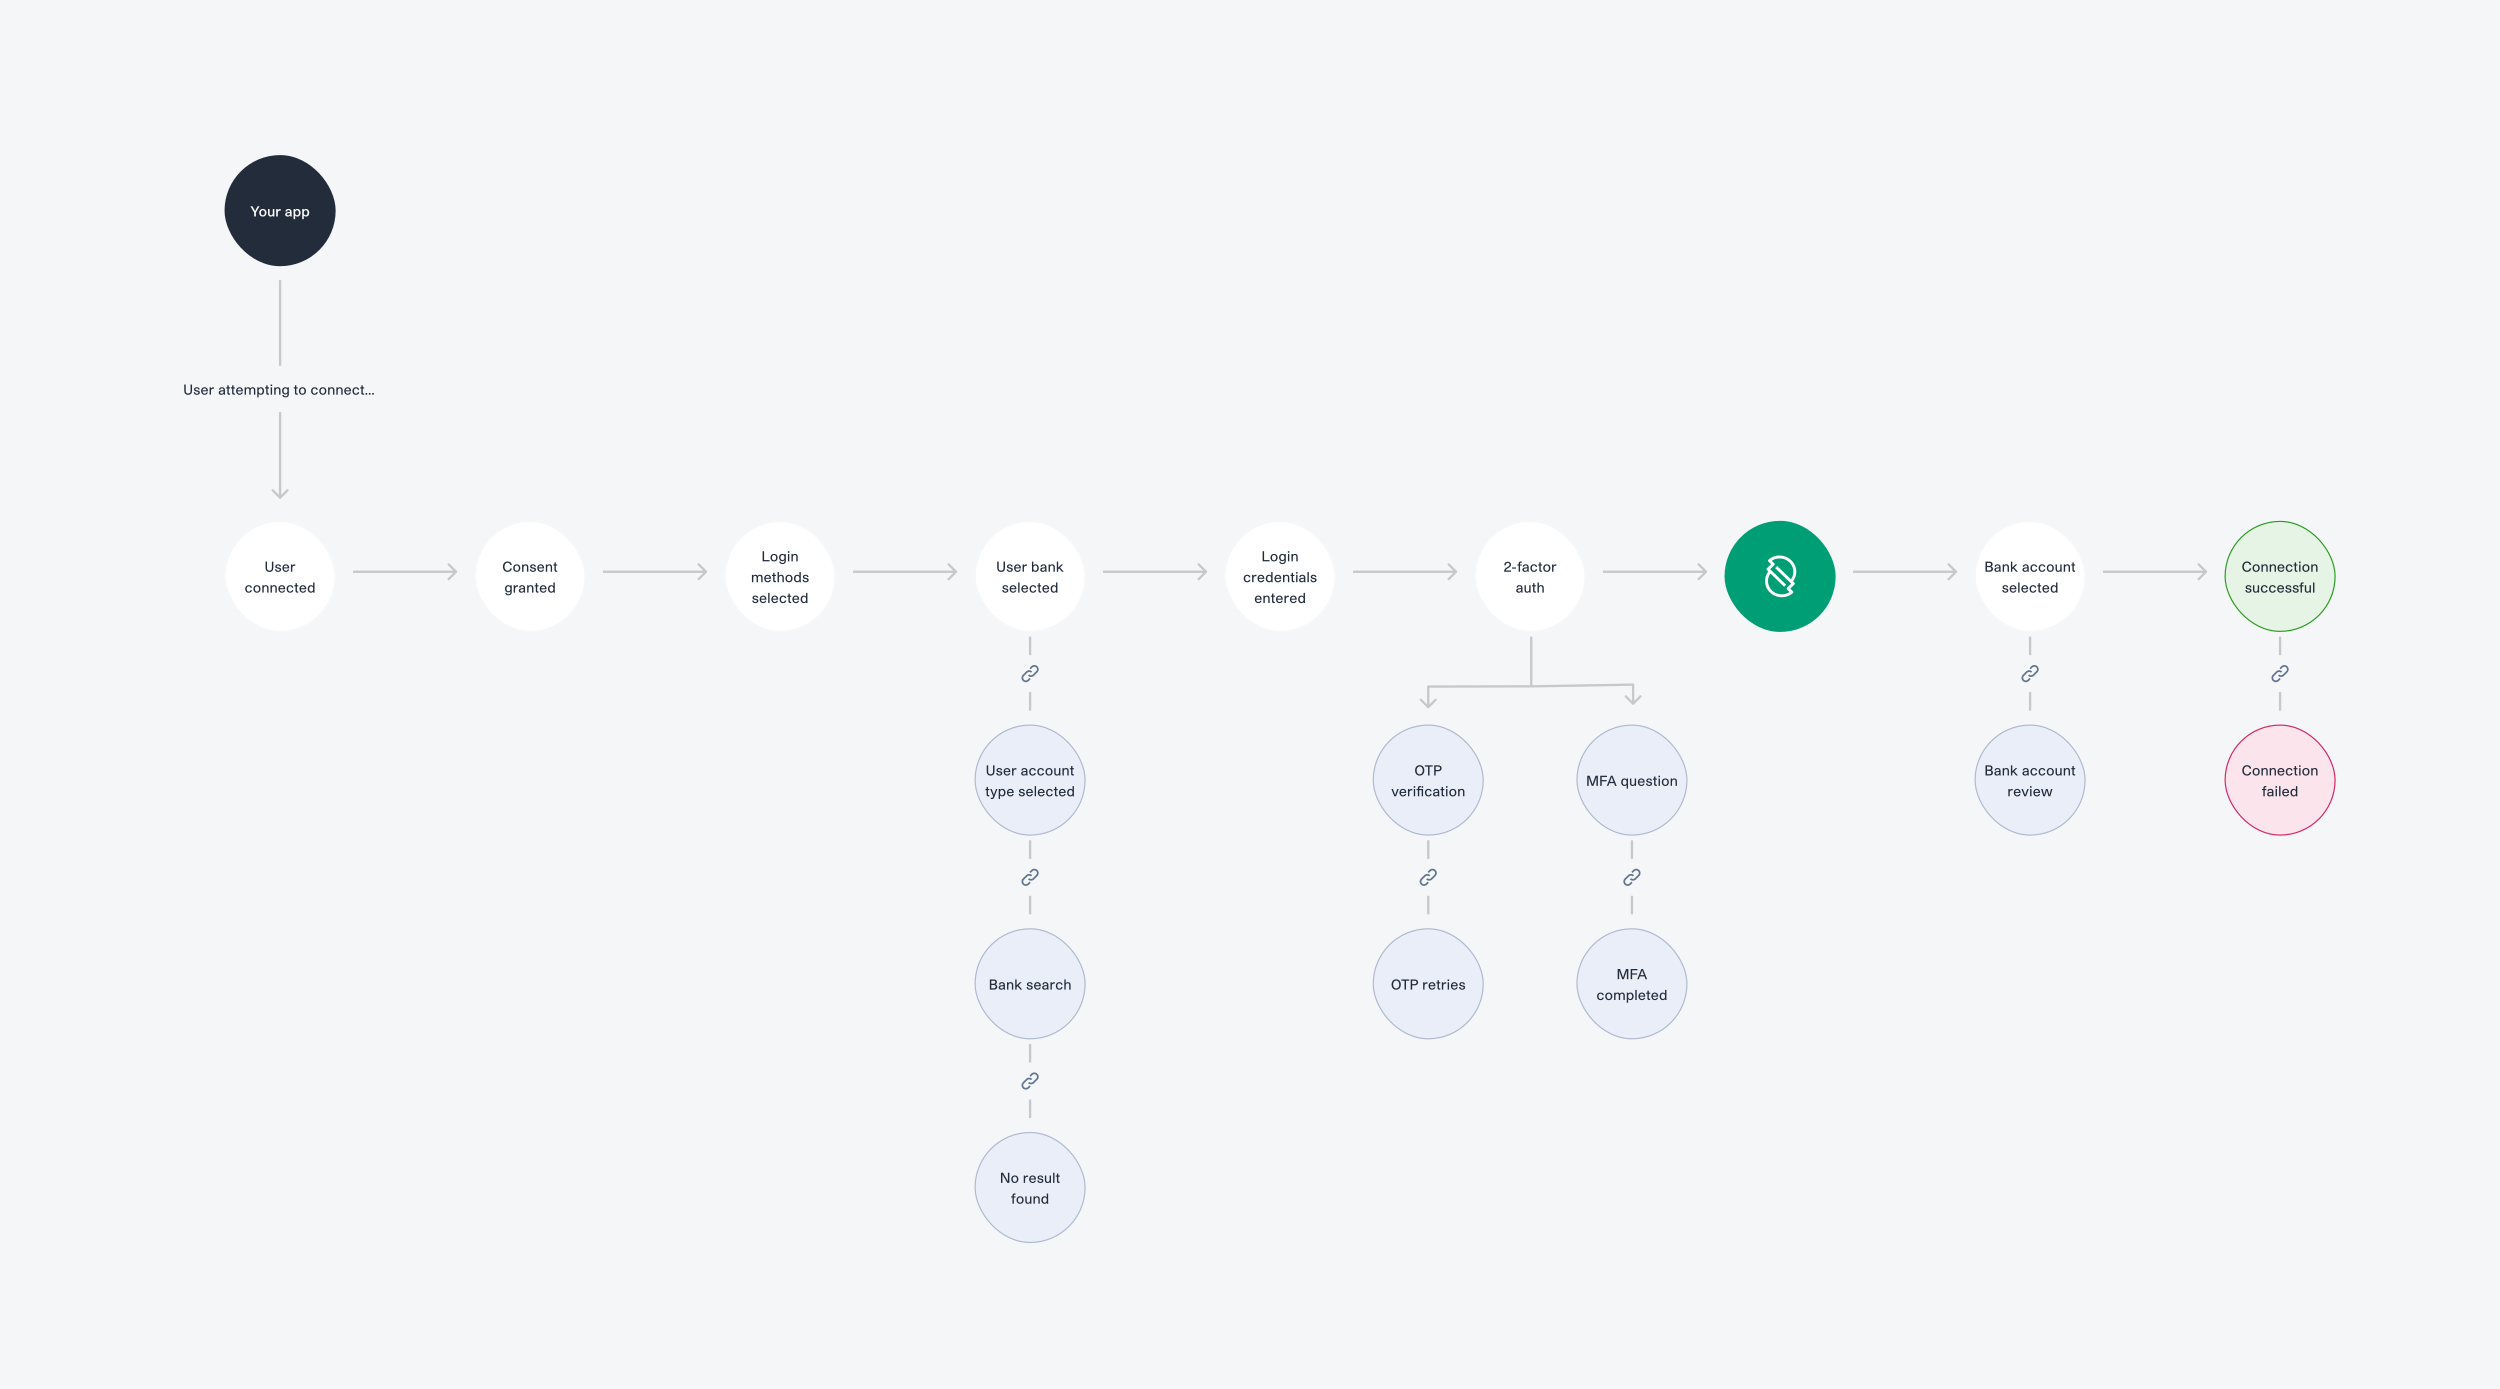 <svg width="2160" height="1200" fill="none" xmlns="http://www.w3.org/2000/svg"><path fill="#F4F6F8" d="M0 0h2160v1200H0z"/><g filter="url(#filter0_d_2801_482)"><rect x="194" y="130" width="96" height="96" rx="48" fill="#222C3B"/><path d="M221.066 183v-3.372l3.144-5.388h-1.56l-1.68 2.988c-.564.96-.612 1.26-.612 1.26h-.036s-.036-.3-.6-1.26l-1.68-2.988h-1.62l3.204 5.388V183h1.44zm6.039.12c1.896 0 3.168-1.308 3.168-3.3 0-1.992-1.272-3.288-3.168-3.288-1.896 0-3.168 1.296-3.168 3.288 0 1.992 1.272 3.3 3.168 3.3zm0-1.092c-1.032 0-1.728-.804-1.728-2.208 0-1.32.624-2.196 1.728-2.196 1.044 0 1.728.792 1.728 2.196 0 1.32-.624 2.208-1.728 2.208zm6.729 1.092c.804 0 1.476-.324 1.812-.936h.036V183h1.356v-6.348h-1.356v3.36c0 1.212-.504 2.016-1.524 2.016-.756 0-1.224-.468-1.224-1.44v-3.936h-1.356v3.972c0 1.488.708 2.496 2.256 2.496zm6.16-.12v-2.88c0-1.356.564-2.16 1.944-2.16.372 0 .552.048.552.048h.036v-1.356c-.036-.024-.18-.06-.42-.06-1.188 0-1.788.588-2.076 1.224h-.036v-1.164h-1.356V183h1.356zm8.595.12c.864 0 1.704-.324 2.04-.96h.036c0 .144.06.624.192.84h1.332v-.072c-.144-.276-.228-.468-.228-1.176v-2.748c0-1.488-.96-2.472-2.652-2.472-1.584 0-2.652.84-2.676 2.148h1.392c.012-.66.408-1.104 1.296-1.104.78 0 1.284.432 1.284 1.536l-1.332.096c-1.656.12-2.868.552-2.868 2.004 0 1.14.888 1.908 2.184 1.908zm.444-1.044c-.672 0-1.188-.36-1.188-.936 0-.552.444-.852 1.404-.948l1.356-.132v.36c0 .876-.516 1.656-1.572 1.656zm5.982 3.264s.012-2.352-.048-3.132h.048c.384.6 1.176.912 1.956.912 1.692 0 2.748-1.32 2.748-3.288 0-2.04-1.092-3.3-2.724-3.3-.804 0-1.548.36-1.932.936h-.048v-.816h-1.356v8.688h1.356zm1.608-3.312c-1.02 0-1.656-.828-1.656-2.196 0-1.356.624-2.208 1.668-2.208 1.02 0 1.644.888 1.644 2.208 0 1.344-.66 2.196-1.656 2.196zm5.852 3.312s.012-2.352-.048-3.132h.048c.384.6 1.176.912 1.956.912 1.692 0 2.748-1.32 2.748-3.288 0-2.04-1.092-3.3-2.724-3.3-.804 0-1.548.36-1.932.936h-.048v-.816h-1.356v8.688h1.356zm1.608-3.312c-1.02 0-1.656-.828-1.656-2.196 0-1.356.624-2.208 1.668-2.208 1.02 0 1.644.888 1.644 2.208 0 1.344-.66 2.196-1.656 2.196z" fill="#fff"/></g><g filter="url(#filter1_d_2801_482)"><rect x="194" y="446" width="96" height="96" rx="48" fill="#fff"/><path d="M232.8 490.12c2.148 0 3.36-1.272 3.36-3.516v-5.364h-1.26v5.724c0 1.236-.756 2.052-2.1 2.052-1.26 0-2.1-.744-2.1-2.052v-5.724h-1.26v5.364c0 2.088 1.092 3.516 3.36 3.516zm7.54 0c1.536 0 2.58-.828 2.58-1.968 0-1.488-1.356-1.656-2.544-1.896-.828-.168-1.32-.3-1.32-.888 0-.504.432-.888 1.2-.888s1.296.36 1.296 1.104h1.212c0-1.248-.984-2.028-2.508-2.028-1.428 0-2.388.792-2.388 1.896 0 1.08.66 1.488 1.908 1.764 1.296.288 1.884.3 1.884 1.056 0 .516-.48.9-1.32.9-.9 0-1.5-.468-1.5-1.332h-1.224c0 1.368 1.068 2.28 2.724 2.28zm6.684 0c1.428 0 2.568-.852 2.784-2.1h-1.164c-.264.756-.72 1.128-1.608 1.128-1.068 0-1.8-.78-1.8-2.04h4.656c.012-.216.012-.372.012-.492 0-1.836-1.2-3.06-2.928-3.06-1.776 0-3 1.296-3 3.264 0 1.944 1.236 3.3 3.048 3.3zm-1.788-3.888c.084-1.02.744-1.704 1.74-1.704.972 0 1.608.66 1.656 1.704h-3.396zm7.287 3.768v-2.976c0-1.368.492-2.208 1.992-2.208.36 0 .552.036.552.036h.036v-1.176c-.024-.012-.18-.06-.444-.06-1.236 0-1.8.576-2.088 1.212h-.048v-1.152h-1.176V490h1.176zm-37.605 18.12c1.572 0 2.676-.948 2.808-2.244h-1.248c-.132.768-.696 1.272-1.56 1.272-1.068 0-1.776-.828-1.776-2.34 0-1.368.636-2.28 1.8-2.28.792 0 1.392.444 1.536 1.26h1.248c-.12-1.296-1.284-2.232-2.784-2.232-1.836 0-3.06 1.296-3.06 3.252 0 1.992 1.116 3.312 3.036 3.312zm7.11 0c1.86 0 3.096-1.308 3.096-3.288 0-1.98-1.236-3.276-3.096-3.276-1.848 0-3.096 1.296-3.096 3.276 0 1.98 1.248 3.288 3.096 3.288zm0-.972c-1.104 0-1.836-.828-1.836-2.316 0-1.38.66-2.304 1.836-2.304 1.104 0 1.836.828 1.836 2.304 0 1.392-.66 2.316-1.836 2.316zm5.78.852v-3.336c0-1.284.588-2.136 1.656-2.136.84 0 1.392.48 1.392 1.5V508h1.176v-3.984c0-1.452-.72-2.46-2.256-2.46-.828 0-1.584.36-1.932.96h-.036v-.84h-1.176V508h1.176zm7.108 0v-3.336c0-1.284.588-2.136 1.656-2.136.84 0 1.392.48 1.392 1.5V508h1.176v-3.984c0-1.452-.72-2.46-2.256-2.46-.828 0-1.584.36-1.932.96h-.036v-.84h-1.176V508h1.176zm8.633.12c1.428 0 2.568-.852 2.784-2.1h-1.164c-.264.756-.72 1.128-1.608 1.128-1.068 0-1.8-.78-1.8-2.04h4.656c.012-.216.012-.372.012-.492 0-1.836-1.2-3.06-2.928-3.06-1.776 0-3 1.296-3 3.264 0 1.944 1.236 3.3 3.048 3.3zm-1.788-3.888c.084-1.02.744-1.704 1.74-1.704.972 0 1.608.66 1.656 1.704h-3.396zm8.907 3.888c1.572 0 2.676-.948 2.808-2.244h-1.248c-.132.768-.696 1.272-1.56 1.272-1.068 0-1.776-.828-1.776-2.34 0-1.368.636-2.28 1.8-2.28.792 0 1.392.444 1.536 1.26h1.248c-.12-1.296-1.284-2.232-2.784-2.232-1.836 0-3.06 1.296-3.06 3.252 0 1.992 1.116 3.312 3.036 3.312zm6.33-.06c.3 0 .528-.024.708-.06v-1.02c-.06.012-.192.024-.324.024-.72 0-.864-.168-.864-.732v-3.624h1.188v-.972h-1.188V499.9h-1.176v1.776h-1.02v.972h1.02v3.972c0 .96.552 1.44 1.656 1.44zm4.757.06c1.428 0 2.568-.852 2.784-2.1h-1.164c-.264.756-.72 1.128-1.608 1.128-1.068 0-1.8-.78-1.8-2.04h4.656c.012-.216.012-.372.012-.492 0-1.836-1.2-3.06-2.928-3.06-1.776 0-3 1.296-3 3.264 0 1.944 1.236 3.3 3.048 3.3zm-1.788-3.888c.084-1.02.744-1.704 1.74-1.704.972 0 1.608.66 1.656 1.704h-3.396zm8.608 3.888c.84 0 1.548-.36 1.932-.936h.048c0 .348.036.672.108.816h1.236v-.048c-.108-.264-.18-.612-.168-1.176v-7.536h-1.176v3.264h-.036c-.396-.612-1.14-.948-1.92-.948-1.68 0-2.76 1.308-2.76 3.264 0 2.004 1.092 3.3 2.736 3.3zm.24-.972c-1.032 0-1.716-.912-1.716-2.328 0-1.38.684-2.292 1.74-2.292 1.044 0 1.74.828 1.74 2.292 0 1.404-.636 2.328-1.764 2.328z" fill="#222C3B"/><rect x="194.5" y="446.5" width="95" height="95" rx="47.5" stroke="#F4F6F8"/></g><g filter="url(#filter2_d_2801_482)"><rect x="410" y="446" width="96" height="96" rx="48" fill="#fff"/><path d="M438.574 490.12c1.98 0 3.444-1.212 3.672-3h-1.344c-.216 1.128-1.152 1.896-2.328 1.896-1.644 0-2.724-1.356-2.724-3.396s1.08-3.396 2.724-3.396c1.188 0 2.124.744 2.316 1.86h1.344c-.228-1.776-1.692-2.964-3.66-2.964-2.436 0-4.044 1.8-4.044 4.5s1.608 4.5 4.044 4.5zm7.906 0c1.86 0 3.096-1.308 3.096-3.288 0-1.98-1.236-3.276-3.096-3.276-1.848 0-3.096 1.296-3.096 3.276 0 1.98 1.248 3.288 3.096 3.288zm0-.972c-1.104 0-1.836-.828-1.836-2.316 0-1.38.66-2.304 1.836-2.304 1.104 0 1.836.828 1.836 2.304 0 1.392-.66 2.316-1.836 2.316zm5.781.852v-3.336c0-1.284.588-2.136 1.656-2.136.84 0 1.392.48 1.392 1.5V490h1.176v-3.984c0-1.452-.72-2.46-2.256-2.46-.828 0-1.584.36-1.932.96h-.036v-.84h-1.176V490h1.176zm8.272.12c1.536 0 2.58-.828 2.58-1.968 0-1.488-1.356-1.656-2.544-1.896-.828-.168-1.32-.3-1.32-.888 0-.504.432-.888 1.2-.888s1.296.36 1.296 1.104h1.212c0-1.248-.984-2.028-2.508-2.028-1.428 0-2.388.792-2.388 1.896 0 1.08.66 1.488 1.908 1.764 1.296.288 1.884.3 1.884 1.056 0 .516-.48.9-1.32.9-.9 0-1.5-.468-1.5-1.332h-1.224c0 1.368 1.068 2.28 2.724 2.28zm6.683 0c1.428 0 2.568-.852 2.784-2.1h-1.164c-.264.756-.72 1.128-1.608 1.128-1.068 0-1.8-.78-1.8-2.04h4.656c.012-.216.012-.372.012-.492 0-1.836-1.2-3.06-2.928-3.06-1.776 0-3 1.296-3 3.264 0 1.944 1.236 3.3 3.048 3.3zm-1.788-3.888c.084-1.02.744-1.704 1.74-1.704.972 0 1.608.66 1.656 1.704h-3.396zm7.348 3.768v-3.336c0-1.284.588-2.136 1.656-2.136.84 0 1.392.48 1.392 1.5V490H477v-3.984c0-1.452-.72-2.46-2.256-2.46-.828 0-1.584.36-1.932.96h-.036v-.84H471.6V490h1.176zm7.947.06c.3 0 .528-.024.708-.06v-1.02c-.06.012-.192.024-.324.024-.72 0-.864-.168-.864-.732v-3.624h1.188v-.972h-1.188V481.9h-1.176v1.776h-1.02v.972h1.02v3.972c0 .96.552 1.44 1.656 1.44zm-41.408 20.304c1.668 0 2.832-.912 2.832-2.544v-6.144h-1.176v.828h-.048c-.312-.564-1.044-.948-1.836-.948-1.68 0-2.796 1.248-2.796 3.12 0 1.908 1.104 3.18 2.772 3.18.804 0 1.596-.384 1.896-.948h.048l-.012.852c-.012.984-.528 1.668-1.68 1.668-.888 0-1.512-.408-1.596-1.188h-1.236c.084 1.272 1.14 2.124 2.832 2.124zm-.072-3.48c-1.02 0-1.704-.888-1.704-2.208 0-1.284.684-2.148 1.728-2.148 1.032 0 1.728.732 1.728 2.196 0 1.296-.588 2.16-1.752 2.16zm5.783 1.116v-2.976c0-1.368.492-2.208 1.992-2.208.36 0 .552.036.552.036h.036v-1.176c-.024-.012-.18-.06-.444-.06-1.236 0-1.8.576-2.088 1.212h-.048v-1.152h-1.176V508h1.176zm5.404.12c.888 0 1.728-.36 2.028-.96h.036c0 .072.036.6.192.84h1.2v-.06c-.156-.3-.24-.552-.24-1.164v-2.748c0-1.488-.924-2.472-2.568-2.472-1.548 0-2.58.792-2.604 2.124h1.224c.012-.708.42-1.188 1.392-1.188.828 0 1.38.468 1.38 1.644l-1.416.108c-1.596.108-2.82.516-2.82 1.968 0 1.14.876 1.908 2.196 1.908zm.36-.948c-.732 0-1.296-.384-1.296-.996 0-.6.468-.912 1.56-1.032l1.416-.144v.456c0 .876-.516 1.716-1.68 1.716zm5.851.828v-3.336c0-1.284.588-2.136 1.656-2.136.84 0 1.392.48 1.392 1.5V508h1.176v-3.984c0-1.452-.72-2.46-2.256-2.46-.828 0-1.584.36-1.932.96h-.036v-.84h-1.176V508h1.176zm7.948.06c.3 0 .528-.024.708-.06v-1.02c-.06.012-.192.024-.324.024-.72 0-.864-.168-.864-.732v-3.624h1.188v-.972h-1.188V499.9h-1.176v1.776h-1.02v.972h1.02v3.972c0 .96.552 1.44 1.656 1.44zm4.758.06c1.428 0 2.568-.852 2.784-2.1h-1.164c-.264.756-.72 1.128-1.608 1.128-1.068 0-1.8-.78-1.8-2.04h4.656c.012-.216.012-.372.012-.492 0-1.836-1.2-3.06-2.928-3.06-1.776 0-3 1.296-3 3.264 0 1.944 1.236 3.3 3.048 3.3zm-1.788-3.888c.084-1.02.744-1.704 1.74-1.704.972 0 1.608.66 1.656 1.704h-3.396zm8.607 3.888c.84 0 1.548-.36 1.932-.936h.048c0 .348.036.672.108.816h1.236v-.048c-.108-.264-.18-.612-.168-1.176v-7.536h-1.176v3.264h-.036c-.396-.612-1.14-.948-1.92-.948-1.68 0-2.76 1.308-2.76 3.264 0 2.004 1.092 3.3 2.736 3.3zm.24-.972c-1.032 0-1.716-.912-1.716-2.328 0-1.38.684-2.292 1.74-2.292 1.044 0 1.74.828 1.74 2.292 0 1.404-.636 2.328-1.764 2.328z" fill="#222C3B"/><rect x="410.5" y="446.5" width="95" height="95" rx="47.5" stroke="#F4F6F8"/></g><g filter="url(#filter3_d_2801_482)"><rect x="626" y="446" width="96" height="96" rx="48" fill="#fff"/><path d="M664.86 481v-1.128h-4.692v-7.632h-1.26V481h5.952zm3.913.12c1.86 0 3.096-1.308 3.096-3.288 0-1.98-1.236-3.276-3.096-3.276-1.848 0-3.096 1.296-3.096 3.276 0 1.98 1.248 3.288 3.096 3.288zm0-.972c-1.104 0-1.836-.828-1.836-2.316 0-1.38.66-2.304 1.836-2.304 1.104 0 1.836.828 1.836 2.304 0 1.392-.66 2.316-1.836 2.316zm7.329 3.216c1.668 0 2.832-.912 2.832-2.544v-6.144h-1.176v.828h-.048c-.312-.564-1.044-.948-1.836-.948-1.68 0-2.796 1.248-2.796 3.12 0 1.908 1.104 3.18 2.772 3.18.804 0 1.596-.384 1.896-.948h.048l-.012.852c-.012.984-.528 1.668-1.68 1.668-.888 0-1.512-.408-1.596-1.188h-1.236c.084 1.272 1.14 2.124 2.832 2.124zm-.072-3.48c-1.02 0-1.704-.888-1.704-2.208 0-1.284.684-2.148 1.728-2.148 1.032 0 1.728.732 1.728 2.196 0 1.296-.588 2.16-1.752 2.16zm5.987-6.3v-1.344h-1.32v1.344h1.32zm-.072 7.416v-6.324h-1.176V481h1.176zm3.04 0v-3.336c0-1.284.588-2.136 1.656-2.136.84 0 1.392.48 1.392 1.5V481h1.176v-3.984c0-1.452-.72-2.46-2.256-2.46-.828 0-1.584.36-1.932.96h-.036v-.84h-1.176V481h1.176zm-34.145 18v-3.516c0-1.164.516-1.956 1.452-1.956.84 0 1.392.516 1.392 1.476V499h1.176v-3.516c0-1.164.516-1.956 1.476-1.956.828 0 1.368.48 1.368 1.5V499h1.176v-3.996c0-1.476-.744-2.448-2.256-2.448-.876 0-1.632.384-2.016 1.056h-.048c-.348-.672-.996-1.056-1.908-1.056-.72 0-1.416.324-1.776.96h-.036v-.84h-1.176V499h1.176zm12.453.12c1.428 0 2.568-.852 2.784-2.1h-1.164c-.264.756-.72 1.128-1.608 1.128-1.068 0-1.8-.78-1.8-2.04h4.656c.012-.216.012-.372.012-.492 0-1.836-1.2-3.06-2.928-3.06-1.776 0-3 1.296-3 3.264 0 1.944 1.236 3.3 3.048 3.3zm-1.788-3.888c.084-1.02.744-1.704 1.74-1.704.972 0 1.608.66 1.656 1.704h-3.396zm8.188 3.828c.3 0 .528-.024.708-.06v-1.02c-.06.012-.192.024-.324.024-.72 0-.864-.168-.864-.732v-3.624h1.188v-.972h-1.188V490.9h-1.176v1.776h-1.02v.972h1.02v3.972c0 .96.552 1.44 1.656 1.44zm3.303-.06v-3.348c0-1.284.576-2.148 1.656-2.148.84 0 1.392.492 1.392 1.512V499h1.176v-3.984c0-1.452-.744-2.46-2.28-2.46-.816 0-1.512.288-1.932.948h-.048c.036-1.092.036-3.264.036-3.264h-1.176V499h1.176zm8.681.12c1.86 0 3.096-1.308 3.096-3.288 0-1.98-1.236-3.276-3.096-3.276-1.848 0-3.096 1.296-3.096 3.276 0 1.98 1.248 3.288 3.096 3.288zm0-.972c-1.104 0-1.836-.828-1.836-2.316 0-1.38.66-2.304 1.836-2.304 1.104 0 1.836.828 1.836 2.304 0 1.392-.66 2.316-1.836 2.316zm7.04.972c.84 0 1.548-.36 1.932-.936h.048c0 .348.036.672.108.816h1.236v-.048c-.108-.264-.18-.612-.168-1.176v-7.536h-1.176v3.264h-.036c-.396-.612-1.14-.948-1.92-.948-1.68 0-2.76 1.308-2.76 3.264 0 2.004 1.092 3.3 2.736 3.3zm.24-.972c-1.032 0-1.716-.912-1.716-2.328 0-1.38.684-2.292 1.74-2.292 1.044 0 1.74.828 1.74 2.292 0 1.404-.636 2.328-1.764 2.328zm7.147.972c1.536 0 2.58-.828 2.58-1.968 0-1.488-1.356-1.656-2.544-1.896-.828-.168-1.32-.3-1.32-.888 0-.504.432-.888 1.2-.888s1.296.36 1.296 1.104h1.212c0-1.248-.984-2.028-2.508-2.028-1.428 0-2.388.792-2.388 1.896 0 1.08.66 1.488 1.908 1.764 1.296.288 1.884.3 1.884 1.056 0 .516-.48.9-1.32.9-.9 0-1.5-.468-1.5-1.332h-1.224c0 1.368 1.068 2.28 2.724 2.28zm-43.461 18c1.536 0 2.58-.828 2.58-1.968 0-1.488-1.356-1.656-2.544-1.896-.828-.168-1.32-.3-1.32-.888 0-.504.432-.888 1.2-.888s1.296.36 1.296 1.104h1.212c0-1.248-.984-2.028-2.508-2.028-1.428 0-2.388.792-2.388 1.896 0 1.08.66 1.488 1.908 1.764 1.296.288 1.884.3 1.884 1.056 0 .516-.48.9-1.32.9-.9 0-1.5-.468-1.5-1.332h-1.224c0 1.368 1.068 2.28 2.724 2.28zm6.684 0c1.428 0 2.568-.852 2.784-2.1h-1.164c-.264.756-.72 1.128-1.608 1.128-1.068 0-1.8-.78-1.8-2.04h4.656c.012-.216.012-.372.012-.492 0-1.836-1.2-3.06-2.928-3.06-1.776 0-3 1.296-3 3.264 0 1.944 1.236 3.3 3.048 3.3zm-1.788-3.888c.084-1.02.744-1.704 1.74-1.704.972 0 1.608.66 1.656 1.704h-3.396zm7.347 3.768v-8.76h-1.176V517h1.176zm4.543.12c1.428 0 2.568-.852 2.784-2.1h-1.164c-.264.756-.72 1.128-1.608 1.128-1.068 0-1.8-.78-1.8-2.04h4.656c.012-.216.012-.372.012-.492 0-1.836-1.2-3.06-2.928-3.06-1.776 0-3 1.296-3 3.264 0 1.944 1.236 3.3 3.048 3.3zm-1.788-3.888c.084-1.02.744-1.704 1.74-1.704.972 0 1.608.66 1.656 1.704h-3.396zm8.907 3.888c1.572 0 2.676-.948 2.808-2.244h-1.248c-.132.768-.696 1.272-1.56 1.272-1.068 0-1.776-.828-1.776-2.34 0-1.368.636-2.28 1.8-2.28.792 0 1.392.444 1.536 1.26h1.248c-.12-1.296-1.284-2.232-2.784-2.232-1.836 0-3.06 1.296-3.06 3.252 0 1.992 1.116 3.312 3.036 3.312zm6.329-.06c.3 0 .528-.024.708-.06v-1.02c-.06.012-.192.024-.324.024-.72 0-.864-.168-.864-.732v-3.624h1.188v-.972h-1.188V508.9h-1.176v1.776h-1.02v.972h1.02v3.972c0 .96.552 1.44 1.656 1.44zm4.758.06c1.428 0 2.568-.852 2.784-2.1h-1.164c-.264.756-.72 1.128-1.608 1.128-1.068 0-1.8-.78-1.8-2.04h4.656c.012-.216.012-.372.012-.492 0-1.836-1.2-3.06-2.928-3.06-1.776 0-3 1.296-3 3.264 0 1.944 1.236 3.3 3.048 3.3zm-1.788-3.888c.084-1.02.744-1.704 1.74-1.704.972 0 1.608.66 1.656 1.704h-3.396zm8.607 3.888c.84 0 1.548-.36 1.932-.936h.048c0 .348.036.672.108.816h1.236v-.048c-.108-.264-.18-.612-.168-1.176v-7.536h-1.176v3.264h-.036c-.396-.612-1.14-.948-1.92-.948-1.68 0-2.76 1.308-2.76 3.264 0 2.004 1.092 3.3 2.736 3.3zm.24-.972c-1.032 0-1.716-.912-1.716-2.328 0-1.38.684-2.292 1.74-2.292 1.044 0 1.74.828 1.74 2.292 0 1.404-.636 2.328-1.764 2.328z" fill="#222C3B"/><rect x="626.5" y="446.5" width="95" height="95" rx="47.5" stroke="#F4F6F8"/></g><g filter="url(#filter4_d_2801_482)"><rect x="842" y="446" width="96" height="96" rx="48" fill="#fff"/><path d="M864.958 490.12c2.148 0 3.36-1.272 3.36-3.516v-5.364h-1.26v5.724c0 1.236-.756 2.052-2.1 2.052-1.26 0-2.1-.744-2.1-2.052v-5.724h-1.26v5.364c0 2.088 1.092 3.516 3.36 3.516zm7.54 0c1.536 0 2.58-.828 2.58-1.968 0-1.488-1.356-1.656-2.544-1.896-.828-.168-1.32-.3-1.32-.888 0-.504.432-.888 1.2-.888s1.296.36 1.296 1.104h1.212c0-1.248-.984-2.028-2.508-2.028-1.428 0-2.388.792-2.388 1.896 0 1.08.66 1.488 1.908 1.764 1.296.288 1.884.3 1.884 1.056 0 .516-.48.9-1.32.9-.9 0-1.5-.468-1.5-1.332h-1.224c0 1.368 1.068 2.28 2.724 2.28zm6.684 0c1.428 0 2.568-.852 2.784-2.1h-1.164c-.264.756-.72 1.128-1.608 1.128-1.068 0-1.8-.78-1.8-2.04h4.656c.012-.216.012-.372.012-.492 0-1.836-1.2-3.06-2.928-3.06-1.776 0-3 1.296-3 3.264 0 1.944 1.236 3.3 3.048 3.3zm-1.788-3.888c.084-1.02.744-1.704 1.74-1.704.972 0 1.608.66 1.656 1.704h-3.396zm7.287 3.768v-2.976c0-1.368.492-2.208 1.992-2.208.36 0 .552.036.552.036h.036v-1.176c-.024-.012-.18-.06-.444-.06-1.236 0-1.8.576-2.088 1.212h-.048v-1.152h-1.176V490h1.176zm10.08.12c1.644 0 2.748-1.296 2.748-3.3 0-1.956-1.092-3.264-2.772-3.264-.78 0-1.548.336-1.932.948h-.048c.036-1.092.036-3.264.036-3.264h-1.176V490h1.176v-.816h.036c.384.576 1.092.936 1.932.936zm-.24-.972c-1.044 0-1.752-.84-1.752-2.328 0-1.38.624-2.292 1.74-2.292 1.032 0 1.74.9 1.74 2.292 0 1.404-.684 2.328-1.728 2.328zm6.417.972c.888 0 1.728-.36 2.028-.96h.036c0 .072.036.6.192.84h1.2v-.06c-.156-.3-.24-.552-.24-1.164v-2.748c0-1.488-.924-2.472-2.568-2.472-1.548 0-2.58.792-2.604 2.124h1.224c.012-.708.42-1.188 1.392-1.188.828 0 1.38.468 1.38 1.644l-1.416.108c-1.596.108-2.82.516-2.82 1.968 0 1.14.876 1.908 2.196 1.908zm.36-.948c-.732 0-1.296-.384-1.296-.996 0-.6.468-.912 1.56-1.032l1.416-.144v.456c0 .876-.516 1.716-1.68 1.716zm5.851.828v-3.336c0-1.284.588-2.136 1.656-2.136.84 0 1.392.48 1.392 1.5V490h1.176v-3.984c0-1.452-.72-2.46-2.256-2.46-.828 0-1.584.36-1.932.96h-.036v-.84h-1.176V490h1.176zm7.108 0v-2.16l.78-.744 2.532 2.904h1.524l-3.24-3.684 2.748-2.64h-1.548l-2.784 2.7h-.036s.024-.264.024-1.524v-3.612h-1.176V490h1.176zm-45.614 18.12c1.536 0 2.58-.828 2.58-1.968 0-1.488-1.356-1.656-2.544-1.896-.828-.168-1.32-.3-1.32-.888 0-.504.432-.888 1.2-.888s1.296.36 1.296 1.104h1.212c0-1.248-.984-2.028-2.508-2.028-1.428 0-2.388.792-2.388 1.896 0 1.08.66 1.488 1.908 1.764 1.296.288 1.884.3 1.884 1.056 0 .516-.48.9-1.32.9-.9 0-1.5-.468-1.5-1.332h-1.224c0 1.368 1.068 2.28 2.724 2.28zm6.684 0c1.428 0 2.568-.852 2.784-2.1h-1.164c-.264.756-.72 1.128-1.608 1.128-1.068 0-1.8-.78-1.8-2.04h4.656c.012-.216.012-.372.012-.492 0-1.836-1.2-3.06-2.928-3.06-1.776 0-3 1.296-3 3.264 0 1.944 1.236 3.3 3.048 3.3zm-1.788-3.888c.084-1.02.744-1.704 1.74-1.704.972 0 1.608.66 1.656 1.704h-3.396zm7.347 3.768v-8.76h-1.176V508h1.176zm4.543.12c1.428 0 2.568-.852 2.784-2.1h-1.164c-.264.756-.72 1.128-1.608 1.128-1.068 0-1.8-.78-1.8-2.04h4.656c.012-.216.012-.372.012-.492 0-1.836-1.2-3.06-2.928-3.06-1.776 0-3 1.296-3 3.264 0 1.944 1.236 3.3 3.048 3.3zm-1.788-3.888c.084-1.02.744-1.704 1.74-1.704.972 0 1.608.66 1.656 1.704h-3.396zm8.907 3.888c1.572 0 2.676-.948 2.808-2.244h-1.248c-.132.768-.696 1.272-1.56 1.272-1.068 0-1.776-.828-1.776-2.34 0-1.368.636-2.28 1.8-2.28.792 0 1.392.444 1.536 1.26h1.248c-.12-1.296-1.284-2.232-2.784-2.232-1.836 0-3.06 1.296-3.06 3.252 0 1.992 1.116 3.312 3.036 3.312zm6.329-.06c.3 0 .528-.024.708-.06v-1.02c-.06.012-.192.024-.324.024-.72 0-.864-.168-.864-.732v-3.624h1.188v-.972h-1.188V499.9h-1.176v1.776h-1.02v.972h1.02v3.972c0 .96.552 1.44 1.656 1.44zm4.758.06c1.428 0 2.568-.852 2.784-2.1h-1.164c-.264.756-.72 1.128-1.608 1.128-1.068 0-1.8-.78-1.8-2.04h4.656c.012-.216.012-.372.012-.492 0-1.836-1.2-3.06-2.928-3.06-1.776 0-3 1.296-3 3.264 0 1.944 1.236 3.3 3.048 3.3zm-1.788-3.888c.084-1.02.744-1.704 1.74-1.704.972 0 1.608.66 1.656 1.704h-3.396zm8.607 3.888c.84 0 1.548-.36 1.932-.936h.048c0 .348.036.672.108.816h1.236v-.048c-.108-.264-.18-.612-.168-1.176v-7.536h-1.176v3.264h-.036c-.396-.612-1.14-.948-1.92-.948-1.68 0-2.76 1.308-2.76 3.264 0 2.004 1.092 3.3 2.736 3.3zm.24-.972c-1.032 0-1.716-.912-1.716-2.328 0-1.38.684-2.292 1.74-2.292 1.044 0 1.74.828 1.74 2.292 0 1.404-.636 2.328-1.764 2.328z" fill="#222C3B"/><rect x="842.5" y="446.5" width="95" height="95" rx="47.5" stroke="#F4F6F8"/></g><g filter="url(#filter5_d_2801_482)"><rect x="842" y="622" width="96" height="96" rx="48" fill="#EAEEF9"/><path d="M855.884 666.12c2.148 0 3.36-1.272 3.36-3.516v-5.364h-1.26v5.724c0 1.236-.756 2.052-2.1 2.052-1.26 0-2.1-.744-2.1-2.052v-5.724h-1.26v5.364c0 2.088 1.092 3.516 3.36 3.516zm7.54 0c1.536 0 2.58-.828 2.58-1.968 0-1.488-1.356-1.656-2.544-1.896-.828-.168-1.32-.3-1.32-.888 0-.504.432-.888 1.2-.888s1.296.36 1.296 1.104h1.212c0-1.248-.984-2.028-2.508-2.028-1.428 0-2.388.792-2.388 1.896 0 1.08.66 1.488 1.908 1.764 1.296.288 1.884.3 1.884 1.056 0 .516-.48.9-1.32.9-.9 0-1.5-.468-1.5-1.332H860.7c0 1.368 1.068 2.28 2.724 2.28zm6.684 0c1.428 0 2.568-.852 2.784-2.1h-1.164c-.264.756-.72 1.128-1.608 1.128-1.068 0-1.8-.78-1.8-2.04h4.656c.012-.216.012-.372.012-.492 0-1.836-1.2-3.06-2.928-3.06-1.776 0-3 1.296-3 3.264 0 1.944 1.236 3.3 3.048 3.3zm-1.788-3.888c.084-1.02.744-1.704 1.74-1.704.972 0 1.608.66 1.656 1.704h-3.396zm7.287 3.768v-2.976c0-1.368.492-2.208 1.992-2.208.36 0 .552.036.552.036h.036v-1.176c-.024-.012-.18-.06-.444-.06-1.236 0-1.8.576-2.088 1.212h-.048v-1.152h-1.176V666h1.176zm8.868.12c.888 0 1.728-.36 2.028-.96h.036c0 .072.036.6.192.84h1.2v-.06c-.156-.3-.24-.552-.24-1.164v-2.748c0-1.488-.924-2.472-2.568-2.472-1.548 0-2.58.792-2.604 2.124h1.224c.012-.708.42-1.188 1.392-1.188.828 0 1.38.468 1.38 1.644l-1.416.108c-1.596.108-2.82.516-2.82 1.968 0 1.14.876 1.908 2.196 1.908zm.36-.948c-.732 0-1.296-.384-1.296-.996 0-.6.468-.912 1.56-1.032l1.416-.144v.456c0 .876-.516 1.716-1.68 1.716zm7.364.948c1.572 0 2.676-.948 2.808-2.244h-1.248c-.132.768-.696 1.272-1.56 1.272-1.068 0-1.776-.828-1.776-2.34 0-1.368.636-2.28 1.8-2.28.792 0 1.392.444 1.536 1.26h1.248c-.12-1.296-1.284-2.232-2.784-2.232-1.836 0-3.06 1.296-3.06 3.252 0 1.992 1.116 3.312 3.036 3.312zm7.05 0c1.572 0 2.676-.948 2.808-2.244h-1.248c-.132.768-.696 1.272-1.56 1.272-1.068 0-1.776-.828-1.776-2.34 0-1.368.636-2.28 1.8-2.28.792 0 1.392.444 1.536 1.26h1.248c-.12-1.296-1.284-2.232-2.784-2.232-1.836 0-3.06 1.296-3.06 3.252 0 1.992 1.116 3.312 3.036 3.312zm7.109 0c1.86 0 3.096-1.308 3.096-3.288 0-1.98-1.236-3.276-3.096-3.276-1.848 0-3.096 1.296-3.096 3.276 0 1.98 1.248 3.288 3.096 3.288zm0-.972c-1.104 0-1.836-.828-1.836-2.316 0-1.38.66-2.304 1.836-2.304 1.104 0 1.836.828 1.836 2.304 0 1.392-.66 2.316-1.836 2.316zm6.717.972c.828 0 1.524-.336 1.86-.948h.048V666h1.176v-6.324h-1.176v3.336c0 1.284-.54 2.136-1.62 2.136-.816 0-1.308-.48-1.308-1.5v-3.972h-1.176v3.984c0 1.476.684 2.46 2.196 2.46zm6.066-.12v-3.336c0-1.284.588-2.136 1.656-2.136.84 0 1.392.48 1.392 1.5V666h1.176v-3.984c0-1.452-.72-2.46-2.256-2.46-.828 0-1.584.36-1.932.96h-.036v-.84h-1.176V666h1.176zm7.948.06c.3 0 .528-.024.708-.06v-1.02c-.06.012-.192.024-.324.024-.72 0-.864-.168-.864-.732v-3.624h1.188v-.972h-1.188V657.9h-1.176v1.776h-1.02v.972h1.02v3.972c0 .96.552 1.44 1.656 1.44zm-73.024 18c.3 0 .528-.024.708-.06v-1.02c-.06.012-.192.024-.324.024-.72 0-.864-.168-.864-.732v-3.624h1.188v-.972h-1.188V675.9h-1.176v1.776h-1.02v.972h1.02v3.972c0 .96.552 1.44 1.656 1.44zm2.967 2.34c1.032 0 1.596-.504 2.004-1.584l2.7-7.14h-1.2l-1.284 3.492c-.48 1.308-.528 1.5-.528 1.536h-.048c0-.036-.036-.216-.528-1.536l-1.296-3.492h-1.32L858.1 684l-.192.588c-.156.456-.324.72-1.032.72-.168 0-.456-.012-.84-.132v1.092c.276.072.564.132.996.132zm7.022-.06s0-2.484-.048-3.156h.036c.372.588 1.188.936 1.98.936 1.668 0 2.748-1.308 2.748-3.264 0-2.016-1.092-3.3-2.724-3.3-.804 0-1.572.372-1.956.948h-.036v-.828h-1.176v8.664h1.176zm1.716-3.192c-1.056 0-1.74-.84-1.74-2.292 0-1.416.636-2.328 1.752-2.328 1.044 0 1.728.924 1.728 2.328 0 1.392-.708 2.292-1.74 2.292zm7.245.972c1.428 0 2.568-.852 2.784-2.1h-1.164c-.264.756-.72 1.128-1.608 1.128-1.068 0-1.8-.78-1.8-2.04h4.656c.012-.216.012-.372.012-.492 0-1.836-1.2-3.06-2.928-3.06-1.776 0-3 1.296-3 3.264 0 1.944 1.236 3.3 3.048 3.3zm-1.788-3.888c.084-1.02.744-1.704 1.74-1.704.972 0 1.608.66 1.656 1.704h-3.396zm11.67 3.888c1.536 0 2.58-.828 2.58-1.968 0-1.488-1.356-1.656-2.544-1.896-.828-.168-1.32-.3-1.32-.888 0-.504.432-.888 1.2-.888s1.296.36 1.296 1.104h1.212c0-1.248-.984-2.028-2.508-2.028-1.428 0-2.388.792-2.388 1.896 0 1.08.66 1.488 1.908 1.764 1.296.288 1.884.3 1.884 1.056 0 .516-.48.9-1.32.9-.9 0-1.5-.468-1.5-1.332h-1.224c0 1.368 1.068 2.28 2.724 2.28zm6.683 0c1.428 0 2.568-.852 2.784-2.1H891.2c-.264.756-.72 1.128-1.608 1.128-1.068 0-1.8-.78-1.8-2.04h4.656c.012-.216.012-.372.012-.492 0-1.836-1.2-3.06-2.928-3.06-1.776 0-3 1.296-3 3.264 0 1.944 1.236 3.3 3.048 3.3zm-1.788-3.888c.084-1.02.744-1.704 1.74-1.704.972 0 1.608.66 1.656 1.704h-3.396zM895.14 684v-8.76h-1.176V684h1.176zm4.543.12c1.428 0 2.568-.852 2.784-2.1h-1.164c-.264.756-.72 1.128-1.608 1.128-1.068 0-1.8-.78-1.8-2.04h4.656c.012-.216.012-.372.012-.492 0-1.836-1.2-3.06-2.928-3.06-1.776 0-3 1.296-3 3.264 0 1.944 1.236 3.3 3.048 3.3zm-1.788-3.888c.084-1.02.744-1.704 1.74-1.704.972 0 1.608.66 1.656 1.704h-3.396zm8.907 3.888c1.572 0 2.676-.948 2.808-2.244h-1.248c-.132.768-.696 1.272-1.56 1.272-1.068 0-1.776-.828-1.776-2.34 0-1.368.636-2.28 1.8-2.28.792 0 1.392.444 1.536 1.26h1.248c-.12-1.296-1.284-2.232-2.784-2.232-1.836 0-3.06 1.296-3.06 3.252 0 1.992 1.116 3.312 3.036 3.312zm6.329-.06c.3 0 .528-.024.708-.06v-1.02c-.06.012-.192.024-.324.024-.72 0-.864-.168-.864-.732v-3.624h1.188v-.972h-1.188V675.9h-1.176v1.776h-1.02v.972h1.02v3.972c0 .96.552 1.44 1.656 1.44zm4.758.06c1.428 0 2.568-.852 2.784-2.1h-1.164c-.264.756-.72 1.128-1.608 1.128-1.068 0-1.8-.78-1.8-2.04h4.656c.012-.216.012-.372.012-.492 0-1.836-1.2-3.06-2.928-3.06-1.776 0-3 1.296-3 3.264 0 1.944 1.236 3.3 3.048 3.3zm-1.788-3.888c.084-1.02.744-1.704 1.74-1.704.972 0 1.608.66 1.656 1.704h-3.396zm8.607 3.888c.84 0 1.548-.36 1.932-.936h.048c0 .348.036.672.108.816h1.236v-.048c-.108-.264-.18-.612-.168-1.176v-7.536h-1.176v3.264h-.036c-.396-.612-1.14-.948-1.92-.948-1.68 0-2.76 1.308-2.76 3.264 0 2.004 1.092 3.3 2.736 3.3zm.24-.972c-1.032 0-1.716-.912-1.716-2.328 0-1.38.684-2.292 1.74-2.292 1.044 0 1.74.828 1.74 2.292 0 1.404-.636 2.328-1.764 2.328z" fill="#222C3B"/><rect x="842.5" y="622.5" width="95" height="95" rx="47.5" stroke="#AEB9CC"/></g><g filter="url(#filter6_d_2801_482)"><rect x="1706" y="622" width="96" height="96" rx="48" fill="#EAEEF9"/><path d="M1719.12 666c1.68 0 2.8-.84 2.8-2.472 0-1.02-.66-1.86-1.65-2.076v-.036c.81-.216 1.33-.816 1.33-1.944 0-1.332-.94-2.232-2.9-2.232h-3.2V666h3.62zm-2.36-7.668h1.92c.96 0 1.6.408 1.6 1.308 0 .78-.54 1.308-1.68 1.308h-1.84v-2.616zm0 3.696h2.04c1.04 0 1.74.468 1.74 1.44 0 .864-.56 1.44-1.74 1.44h-2.04v-2.88zm8.53 4.092c.89 0 1.73-.36 2.03-.96h.04c0 .072.03.6.19.84h1.2v-.06c-.16-.3-.24-.552-.24-1.164v-2.748c0-1.488-.92-2.472-2.57-2.472-1.55 0-2.58.792-2.6 2.124h1.22c.01-.708.42-1.188 1.39-1.188.83 0 1.38.468 1.38 1.644l-1.41.108c-1.6.108-2.82.516-2.82 1.968 0 1.14.87 1.908 2.19 1.908zm.36-.948c-.73 0-1.29-.384-1.29-.996 0-.6.47-.912 1.56-1.032l1.41-.144v.456c0 .876-.51 1.716-1.68 1.716zm5.85.828v-3.336c0-1.284.59-2.136 1.66-2.136.84 0 1.39.48 1.39 1.5V666h1.18v-3.984c0-1.452-.72-2.46-2.26-2.46-.83 0-1.58.36-1.93.96h-.04v-.84h-1.17V666h1.17zm7.11 0v-2.16l.78-.744 2.53 2.904h1.53l-3.24-3.684 2.75-2.64h-1.55l-2.79 2.7h-.03s.02-.264.02-1.524v-3.612h-1.17V666h1.17zm10.98.12c.89 0 1.73-.36 2.03-.96h.03c0 .072.04.6.19.84h1.2v-.06c-.15-.3-.24-.552-.24-1.164v-2.748c0-1.488-.92-2.472-2.56-2.472-1.55 0-2.58.792-2.61 2.124h1.23c.01-.708.42-1.188 1.39-1.188.83 0 1.38.468 1.38 1.644l-1.42.108c-1.59.108-2.82.516-2.82 1.968 0 1.14.88 1.908 2.2 1.908zm.36-.948c-.73 0-1.3-.384-1.3-.996 0-.6.47-.912 1.56-1.032l1.42-.144v.456c0 .876-.52 1.716-1.68 1.716zm7.36.948c1.57 0 2.68-.948 2.81-2.244h-1.25c-.13.768-.69 1.272-1.56 1.272-1.07 0-1.77-.828-1.77-2.34 0-1.368.63-2.28 1.8-2.28.79 0 1.39.444 1.53 1.26h1.25c-.12-1.296-1.28-2.232-2.78-2.232-1.84 0-3.06 1.296-3.06 3.252 0 1.992 1.11 3.312 3.03 3.312zm7.05 0c1.57 0 2.68-.948 2.81-2.244h-1.25c-.13.768-.69 1.272-1.56 1.272-1.07 0-1.77-.828-1.77-2.34 0-1.368.63-2.28 1.8-2.28.79 0 1.39.444 1.53 1.26h1.25c-.12-1.296-1.28-2.232-2.78-2.232-1.84 0-3.06 1.296-3.06 3.252 0 1.992 1.11 3.312 3.03 3.312zm7.11 0c1.86 0 3.1-1.308 3.1-3.288 0-1.98-1.24-3.276-3.1-3.276-1.85 0-3.09 1.296-3.09 3.276 0 1.98 1.24 3.288 3.09 3.288zm0-.972c-1.1 0-1.83-.828-1.83-2.316 0-1.38.66-2.304 1.83-2.304 1.11 0 1.84.828 1.84 2.304 0 1.392-.66 2.316-1.84 2.316zm6.72.972c.83 0 1.52-.336 1.86-.948h.05V666h1.17v-6.324h-1.17v3.336c0 1.284-.54 2.136-1.62 2.136-.82 0-1.31-.48-1.31-1.5v-3.972h-1.18v3.984c0 1.476.69 2.46 2.2 2.46zm6.06-.12v-3.336c0-1.284.59-2.136 1.66-2.136.84 0 1.39.48 1.39 1.5V666h1.18v-3.984c0-1.452-.72-2.46-2.26-2.46-.83 0-1.58.36-1.93.96h-.04v-.84h-1.17V666h1.17zm7.95.06c.3 0 .53-.024.71-.06v-1.02c-.06.012-.19.024-.32.024-.72 0-.87-.168-.87-.732v-3.624h1.19v-.972h-1.19V657.9h-1.17v1.776h-1.02v.972h1.02v3.972c0 .96.55 1.44 1.65 1.44zM1736.38 684v-2.976c0-1.368.49-2.208 1.99-2.208.36 0 .56.036.56.036h.03v-1.176c-.02-.012-.18-.06-.44-.06-1.24 0-1.8.576-2.09 1.212h-.05v-1.152h-1.17V684h1.17zm6.53.12c1.43 0 2.57-.852 2.78-2.1h-1.16c-.27.756-.72 1.128-1.61 1.128-1.07 0-1.8-.78-1.8-2.04h4.66c.01-.216.01-.372.01-.492 0-1.836-1.2-3.06-2.93-3.06-1.78 0-3 1.296-3 3.264 0 1.944 1.24 3.3 3.05 3.3zm-1.79-3.888c.08-1.02.74-1.704 1.74-1.704.97 0 1.61.66 1.66 1.704h-3.4zm9.33 3.768l2.4-6.324h-1.26l-1.19 3.312c-.61 1.692-.65 1.872-.65 1.92h-.04c0-.048-.04-.228-.68-1.92l-1.24-3.312h-1.3l2.52 6.324h1.44zm4.83-7.416v-1.344h-1.32v1.344h1.32zm-.07 7.416v-6.324h-1.17V684h1.17zm4.61.12c1.43 0 2.57-.852 2.79-2.1h-1.17c-.26.756-.72 1.128-1.6 1.128-1.07 0-1.8-.78-1.8-2.04h4.65c.01-.216.01-.372.01-.492 0-1.836-1.2-3.06-2.92-3.06-1.78 0-3 1.296-3 3.264 0 1.944 1.23 3.3 3.04 3.3zm-1.78-3.888c.08-1.02.74-1.704 1.74-1.704.97 0 1.6.66 1.65 1.704h-3.39zm8.8 3.768l1.07-3.444c.39-1.296.48-1.668.48-1.704h.04c0 .036.08.408.47 1.704l1.03 3.444h1.49l1.92-6.324h-1.26l-.9 3.312c-.44 1.572-.5 1.86-.51 1.908h-.04c-.17-.576-.35-1.224-.55-1.908l-.95-3.312h-1.43l-.98 3.312c-.19.672-.37 1.344-.54 1.908h-.04c-.01-.036-.05-.336-.48-1.908l-.89-3.312h-1.29l1.91 6.324h1.45z" fill="#222C3B"/><rect x="1706.5" y="622.5" width="95" height="95" rx="47.5" stroke="#AEB9CC"/></g><g filter="url(#filter7_d_2801_482)"><rect x="1922" y="622" width="96" height="96" rx="48" fill="#FBE4EC"/><path d="M1941.4 666.12c1.98 0 3.44-1.212 3.67-3h-1.34c-.22 1.128-1.15 1.896-2.33 1.896-1.64 0-2.72-1.356-2.72-3.396s1.08-3.396 2.72-3.396c1.19 0 2.12.744 2.32 1.86h1.34c-.23-1.776-1.69-2.964-3.66-2.964-2.44 0-4.04 1.8-4.04 4.5s1.6 4.5 4.04 4.5zm7.91 0c1.86 0 3.09-1.308 3.09-3.288 0-1.98-1.23-3.276-3.09-3.276-1.85 0-3.1 1.296-3.1 3.276 0 1.98 1.25 3.288 3.1 3.288zm0-.972c-1.11 0-1.84-.828-1.84-2.316 0-1.38.66-2.304 1.84-2.304 1.1 0 1.83.828 1.83 2.304 0 1.392-.66 2.316-1.83 2.316zm5.78.852v-3.336c0-1.284.59-2.136 1.65-2.136.84 0 1.4.48 1.4 1.5V666h1.17v-3.984c0-1.452-.72-2.46-2.25-2.46-.83 0-1.59.36-1.94.96h-.03v-.84h-1.18V666h1.18zm7.11 0v-3.336c0-1.284.58-2.136 1.65-2.136.84 0 1.39.48 1.39 1.5V666h1.18v-3.984c0-1.452-.72-2.46-2.26-2.46-.82 0-1.58.36-1.93.96h-.03v-.84h-1.18V666h1.18zm8.63.12c1.43 0 2.57-.852 2.78-2.1h-1.16c-.27.756-.72 1.128-1.61 1.128-1.07 0-1.8-.78-1.8-2.04h4.66c.01-.216.01-.372.01-.492 0-1.836-1.2-3.06-2.93-3.06-1.78 0-3 1.296-3 3.264 0 1.944 1.24 3.3 3.05 3.3zm-1.79-3.888c.08-1.02.74-1.704 1.74-1.704.97 0 1.61.66 1.66 1.704h-3.4zm8.91 3.888c1.57 0 2.67-.948 2.81-2.244h-1.25c-.13.768-.7 1.272-1.56 1.272-1.07 0-1.78-.828-1.78-2.34 0-1.368.64-2.28 1.8-2.28.79 0 1.39.444 1.54 1.26h1.25c-.12-1.296-1.29-2.232-2.79-2.232-1.83 0-3.06 1.296-3.06 3.252 0 1.992 1.12 3.312 3.04 3.312zm6.33-.06c.3 0 .52-.024.7-.06v-1.02c-.06.012-.19.024-.32.024-.72 0-.86-.168-.86-.732v-3.624h1.18v-.972h-1.18V657.9h-1.18v1.776h-1.02v.972h1.02v3.972c0 .96.55 1.44 1.66 1.44zm3.44-7.476v-1.344h-1.32v1.344h1.32zm-.07 7.416v-6.324h-1.17V666h1.17zm4.66.12c1.86 0 3.1-1.308 3.1-3.288 0-1.98-1.24-3.276-3.1-3.276-1.85 0-3.09 1.296-3.09 3.276 0 1.98 1.24 3.288 3.09 3.288zm0-.972c-1.1 0-1.83-.828-1.83-2.316 0-1.38.66-2.304 1.83-2.304 1.11 0 1.84.828 1.84 2.304 0 1.392-.66 2.316-1.84 2.316zm5.78.852v-3.336c0-1.284.59-2.136 1.66-2.136.84 0 1.39.48 1.39 1.5V666h1.18v-3.984c0-1.452-.72-2.46-2.26-2.46-.83 0-1.58.36-1.93.96h-.04v-.84h-1.17V666h1.17zm-41.37 18v-5.352h1.42v-.972h-1.42v-.576c0-.78.38-.996 1.42-.888v-1.02a3.204 3.204 0 00-.68-.072c-1.17 0-1.91.576-1.91 1.716v.84h-1.12v.972h1.12V684h1.17zm4.28.12c.89 0 1.73-.36 2.03-.96h.04c0 .072.03.6.19.84h1.2v-.06c-.16-.3-.24-.552-.24-1.164v-2.748c0-1.488-.92-2.472-2.57-2.472-1.55 0-2.58.792-2.6 2.124h1.22c.01-.708.42-1.188 1.39-1.188.83 0 1.38.468 1.38 1.644l-1.41.108c-1.6.108-2.82.516-2.82 1.968 0 1.14.87 1.908 2.19 1.908zm.36-.948c-.73 0-1.29-.384-1.29-.996 0-.6.47-.912 1.56-1.032l1.41-.144v.456c0 .876-.51 1.716-1.68 1.716zm6-6.588v-1.344h-1.32v1.344h1.32zm-.07 7.416v-6.324h-1.18V684h1.18zm3.04 0v-8.76h-1.18V684h1.18zm4.54.12c1.43 0 2.57-.852 2.78-2.1h-1.16c-.26.756-.72 1.128-1.61 1.128-1.07 0-1.8-.78-1.8-2.04h4.66c.01-.216.01-.372.01-.492 0-1.836-1.2-3.06-2.93-3.06-1.77 0-3 1.296-3 3.264 0 1.944 1.24 3.3 3.05 3.3zm-1.79-3.888c.09-1.02.75-1.704 1.74-1.704.97 0 1.61.66 1.66 1.704h-3.4zm8.61 3.888c.84 0 1.55-.36 1.93-.936h.05c0 .348.03.672.11.816h1.23v-.048c-.11-.264-.18-.612-.17-1.176v-7.536h-1.17v3.264h-.04c-.39-.612-1.14-.948-1.92-.948-1.68 0-2.76 1.308-2.76 3.264 0 2.004 1.09 3.3 2.74 3.3zm.24-.972c-1.03 0-1.72-.912-1.72-2.328 0-1.38.69-2.292 1.74-2.292s1.74.828 1.74 2.292c0 1.404-.63 2.328-1.76 2.328z" fill="#222C3B"/><rect x="1922.5" y="622.5" width="95" height="95" rx="47.5" stroke="#D12564"/></g><g filter="url(#filter8_d_2801_482)"><rect x="1186" y="622" width="96" height="96" rx="48" fill="#EAEEF9"/><path d="M1226.61 666.12c2.4 0 4-1.8 4-4.5s-1.6-4.5-4-4.5c-2.39 0-3.98 1.8-3.98 4.5s1.59 4.5 3.98 4.5zm0-1.104c-1.6 0-2.66-1.356-2.66-3.396s1.06-3.396 2.66-3.396c1.61 0 2.68 1.356 2.68 3.396s-1.07 3.396-2.68 3.396zm8.49.984v-7.632h2.76v-1.128h-6.79v1.128h2.77V666h1.26zm5.31 0v-3.648h2.18c1.79 0 2.97-.924 2.97-2.556 0-1.548-1.1-2.556-2.97-2.556h-3.44V666h1.26zm0-7.668h2.09c1.04 0 1.74.468 1.74 1.464 0 .9-.58 1.476-1.74 1.476h-2.09v-2.94zM1206.13 684l2.4-6.324h-1.26l-1.19 3.312c-.61 1.692-.65 1.872-.65 1.92h-.05c0-.048-.03-.228-.67-1.92l-1.25-3.312h-1.29l2.52 6.324h1.44zm6.03.12c1.43 0 2.57-.852 2.78-2.1h-1.16c-.27.756-.72 1.128-1.61 1.128-1.07 0-1.8-.78-1.8-2.04h4.66c.01-.216.01-.372.01-.492 0-1.836-1.2-3.06-2.93-3.06-1.78 0-3 1.296-3 3.264 0 1.944 1.24 3.3 3.05 3.3zm-1.79-3.888c.08-1.02.74-1.704 1.74-1.704.97 0 1.61.66 1.66 1.704h-3.4zm7.29 3.768v-2.976c0-1.368.49-2.208 1.99-2.208.36 0 .55.036.55.036h.04v-1.176c-.03-.012-.18-.06-.45-.06-1.23 0-1.8.576-2.09 1.212h-.04v-1.152h-1.18V684h1.18zm5.09-7.416v-1.344h-1.32v1.344h1.32zm-.07 7.416v-6.324h-1.17V684h1.17zm3.52 0v-5.352h2.15V684h1.17v-6.324h-3.32v-.576c0-.78.37-.996 1.42-.888v-1.02c-.2-.048-.48-.072-.69-.072-1.16 0-1.91.576-1.91 1.716v.84h-1.11v.972h1.11V684h1.18zm3.4-7.416v-1.344h-1.32v1.344h1.32zm4.54 7.536c1.57 0 2.68-.948 2.81-2.244h-1.25c-.13.768-.69 1.272-1.56 1.272-1.07 0-1.77-.828-1.77-2.34 0-1.368.63-2.28 1.8-2.28.79 0 1.39.444 1.53 1.26h1.25c-.12-1.296-1.28-2.232-2.78-2.232-1.84 0-3.06 1.296-3.06 3.252 0 1.992 1.11 3.312 3.03 3.312zm6.13 0c.89 0 1.73-.36 2.03-.96h.03c0 .072.04.6.2.84h1.2v-.06c-.16-.3-.24-.552-.24-1.164v-2.748c0-1.488-.93-2.472-2.57-2.472-1.55 0-2.58.792-2.61 2.124h1.23c.01-.708.42-1.188 1.39-1.188.83 0 1.38.468 1.38 1.644l-1.42.108c-1.59.108-2.82.516-2.82 1.968 0 1.14.88 1.908 2.2 1.908zm.36-.948c-.73 0-1.3-.384-1.3-.996 0-.6.47-.912 1.56-1.032l1.42-.144v.456c0 .876-.52 1.716-1.68 1.716zm6.57.888c.3 0 .53-.024.71-.06v-1.02c-.06.012-.19.024-.32.024-.72 0-.87-.168-.87-.732v-3.624h1.19v-.972h-1.19V675.9h-1.17v1.776h-1.02v.972h1.02v3.972c0 .96.55 1.44 1.65 1.44zm3.45-7.476v-1.344h-1.32v1.344h1.32zm-.07 7.416v-6.324h-1.18V684h1.18zm4.66.12c1.86 0 3.1-1.308 3.1-3.288 0-1.98-1.24-3.276-3.1-3.276-1.85 0-3.1 1.296-3.1 3.276 0 1.98 1.25 3.288 3.1 3.288zm0-.972c-1.1 0-1.84-.828-1.84-2.316 0-1.38.66-2.304 1.84-2.304 1.1 0 1.84.828 1.84 2.304 0 1.392-.66 2.316-1.84 2.316zm5.78.852v-3.336c0-1.284.59-2.136 1.66-2.136.84 0 1.39.48 1.39 1.5V684h1.17v-3.984c0-1.452-.72-2.46-2.25-2.46-.83 0-1.59.36-1.93.96h-.04v-.84h-1.18V684h1.18z" fill="#222C3B"/><rect x="1186.5" y="622.5" width="95" height="95" rx="47.5" stroke="#AEB9CC"/></g><g filter="url(#filter9_d_2801_482)"><rect x="1186" y="798" width="96" height="96" rx="48" fill="#EAEEF9"/><path d="M1206.29 851.12c2.4 0 4-1.8 4-4.5s-1.6-4.5-4-4.5c-2.39 0-3.98 1.8-3.98 4.5s1.59 4.5 3.98 4.5zm0-1.104c-1.6 0-2.66-1.356-2.66-3.396s1.06-3.396 2.66-3.396c1.61 0 2.68 1.356 2.68 3.396s-1.07 3.396-2.68 3.396zm8.5.984v-7.632h2.76v-1.128h-6.8v1.128h2.78V851h1.26zm5.3 0v-3.648h2.18c1.79 0 2.97-.924 2.97-2.556 0-1.548-1.1-2.556-2.97-2.556h-3.44V851h1.26zm0-7.668h2.09c1.04 0 1.74.468 1.74 1.464 0 .9-.58 1.476-1.74 1.476h-2.09v-2.94zm10.68 7.668v-2.976c0-1.368.49-2.208 1.99-2.208.36 0 .55.036.55.036h.04v-1.176c-.02-.012-.18-.06-.44-.06-1.24 0-1.8.576-2.09 1.212h-.05v-1.152h-1.18V851h1.18zm6.53.12c1.42 0 2.56-.852 2.78-2.1h-1.16c-.27.756-.72 1.128-1.61 1.128-1.07 0-1.8-.78-1.8-2.04h4.65c.02-.216.02-.372.02-.492 0-1.836-1.2-3.06-2.93-3.06-1.78 0-3 1.296-3 3.264 0 1.944 1.23 3.3 3.05 3.3zm-1.79-3.888c.08-1.02.74-1.704 1.74-1.704.97 0 1.61.66 1.65 1.704h-3.39zm8.18 3.828c.3 0 .53-.024.71-.06v-1.02c-.06.012-.19.024-.32.024-.72 0-.87-.168-.87-.732v-3.624h1.19v-.972h-1.19V842.9h-1.17v1.776h-1.02v.972h1.02v3.972c0 .96.55 1.44 1.65 1.44zm3.25-.06v-2.976c0-1.368.49-2.208 1.99-2.208.36 0 .55.036.55.036h.04v-1.176c-.03-.012-.18-.06-.45-.06-1.23 0-1.8.576-2.08 1.212h-.05v-1.152h-1.18V851h1.18zm5.09-7.416v-1.344h-1.32v1.344h1.32zm-.07 7.416v-6.324h-1.17V851h1.17zm4.61.12c1.43 0 2.57-.852 2.79-2.1h-1.17c-.26.756-.72 1.128-1.6 1.128-1.07 0-1.8-.78-1.8-2.04h4.65c.01-.216.01-.372.01-.492 0-1.836-1.2-3.06-2.92-3.06-1.78 0-3 1.296-3 3.264 0 1.944 1.23 3.3 3.04 3.3zm-1.78-3.888c.08-1.02.74-1.704 1.74-1.704.97 0 1.6.66 1.65 1.704h-3.39zm8.51 3.888c1.53 0 2.58-.828 2.58-1.968 0-1.488-1.36-1.656-2.55-1.896-.82-.168-1.32-.3-1.32-.888 0-.504.44-.888 1.2-.888.77 0 1.3.36 1.3 1.104h1.21c0-1.248-.98-2.028-2.51-2.028-1.42 0-2.38.792-2.38 1.896 0 1.08.66 1.488 1.9 1.764 1.3.288 1.89.3 1.89 1.056 0 .516-.48.9-1.32.9-.9 0-1.5-.468-1.5-1.332h-1.23c0 1.368 1.07 2.28 2.73 2.28z" fill="#222C3B"/><rect x="1186.5" y="798.5" width="95" height="95" rx="47.5" stroke="#AEB9CC"/></g><g filter="url(#filter10_d_2801_482)"><rect x="1362" y="622" width="96" height="96" rx="48" fill="#EAEEF9"/><path d="M1372.63 675v-7.56h.04s.08.54.51 1.728l2.07 5.832h1.41l2.1-5.832c.42-1.164.51-1.728.51-1.728h.04l-.01 7.56h1.26v-8.76h-1.99l-2.08 5.76c-.46 1.296-.5 1.752-.5 1.752h-.05s-.03-.456-.49-1.752l-2.03-5.76h-2.05V675h1.26zm11.23 0v-3.924h4.26v-1.08h-4.26v-2.664h4.56v-1.092h-5.82V675h1.26zm5.74 0l.91-2.4h4l.91 2.4h1.38l-3.57-8.76h-1.41l-3.54 8.76h1.32zm2.51-6.504c.37-1.032.37-1.188.37-1.188h.05s.01.156.38 1.188l1.18 3.024h-3.16l1.18-3.024zm14.48 8.844v-8.664h-1.18v.828h-.05c-.38-.576-1.13-.948-1.95-.948-1.62 0-2.72 1.284-2.72 3.3 0 1.956 1.07 3.264 2.74 3.264.82 0 1.63-.372 1.98-.936h.05c-.06.672-.05 3.156-.05 3.156h1.18zm-2.9-3.192c-1.04 0-1.74-.9-1.74-2.292 0-1.404.66-2.328 1.72-2.328 1.12 0 1.76.924 1.76 2.328 0 1.452-.68 2.292-1.74 2.292zm6.8.972c.83 0 1.53-.336 1.86-.948h.05V675h1.18v-6.324h-1.18v3.336c0 1.284-.54 2.136-1.62 2.136-.81 0-1.31-.48-1.31-1.5v-3.972h-1.17v3.984c0 1.476.68 2.46 2.19 2.46zm7.64 0c1.43 0 2.57-.852 2.79-2.1h-1.17c-.26.756-.72 1.128-1.61 1.128-1.06 0-1.8-.78-1.8-2.04h4.66c.01-.216.01-.372.01-.492 0-1.836-1.2-3.06-2.93-3.06-1.77 0-3 1.296-3 3.264 0 1.944 1.24 3.3 3.05 3.3zm-1.79-3.888c.09-1.02.75-1.704 1.74-1.704.98 0 1.61.66 1.66 1.704h-3.4zm8.52 3.888c1.53 0 2.58-.828 2.58-1.968 0-1.488-1.36-1.656-2.55-1.896-.83-.168-1.32-.3-1.32-.888 0-.504.43-.888 1.2-.888s1.3.36 1.3 1.104h1.21c0-1.248-.98-2.028-2.51-2.028-1.43 0-2.39.792-2.39 1.896 0 1.08.66 1.488 1.91 1.764 1.3.288 1.89.3 1.89 1.056 0 .516-.48.9-1.32.9-.9 0-1.5-.468-1.5-1.332h-1.23c0 1.368 1.07 2.28 2.73 2.28zm5.95-.06c.3 0 .53-.024.71-.06v-1.02c-.06.012-.2.024-.33.024-.72 0-.86-.168-.86-.732v-3.624h1.19v-.972h-1.19V666.9h-1.18v1.776h-1.02v.972h1.02v3.972c0 .96.55 1.44 1.66 1.44zm3.44-7.476v-1.344h-1.32v1.344h1.32zm-.07 7.416v-6.324h-1.17V675h1.17zm4.66.12c1.86 0 3.1-1.308 3.1-3.288 0-1.98-1.24-3.276-3.1-3.276-1.85 0-3.09 1.296-3.09 3.276 0 1.98 1.24 3.288 3.09 3.288zm0-.972c-1.1 0-1.83-.828-1.83-2.316 0-1.38.66-2.304 1.83-2.304 1.11 0 1.84.828 1.84 2.304 0 1.392-.66 2.316-1.84 2.316zm5.78.852v-3.336c0-1.284.59-2.136 1.66-2.136.84 0 1.39.48 1.39 1.5V675h1.18v-3.984c0-1.452-.72-2.46-2.26-2.46-.83 0-1.58.36-1.93.96h-.04v-.84h-1.17V675h1.17z" fill="#222C3B"/><rect x="1362.5" y="622.5" width="95" height="95" rx="47.5" stroke="#AEB9CC"/></g><g filter="url(#filter11_d_2801_482)"><rect x="1362" y="798" width="96" height="96" rx="48" fill="#EAEEF9"/><path d="M1398.94 842v-7.56h.04s.08.54.51 1.728l2.07 5.832h1.41l2.1-5.832c.42-1.164.51-1.728.51-1.728h.04l-.01 7.56h1.26v-8.76h-1.99l-2.08 5.76c-.46 1.296-.5 1.752-.5 1.752h-.05s-.03-.456-.49-1.752l-2.03-5.76h-2.05V842h1.26zm11.23 0v-3.924h4.26v-1.08h-4.26v-2.664h4.56v-1.092h-5.82V842h1.26zm5.74 0l.91-2.4h4l.91 2.4h1.38l-3.57-8.76h-1.41l-3.54 8.76h1.32zm2.51-6.504c.37-1.032.37-1.188.37-1.188h.05s.01.156.38 1.188l1.18 3.024h-3.16l1.18-3.024zm-35.54 24.624c1.58 0 2.68-.948 2.81-2.244h-1.25c-.13.768-.69 1.272-1.56 1.272-1.06 0-1.77-.828-1.77-2.34 0-1.368.63-2.28 1.8-2.28.79 0 1.39.444 1.53 1.26h1.25c-.12-1.296-1.28-2.232-2.78-2.232-1.84 0-3.06 1.296-3.06 3.252 0 1.992 1.11 3.312 3.03 3.312zm7.11 0c1.86 0 3.1-1.308 3.1-3.288 0-1.98-1.24-3.276-3.1-3.276-1.85 0-3.09 1.296-3.09 3.276 0 1.98 1.24 3.288 3.09 3.288zm0-.972c-1.1 0-1.83-.828-1.83-2.316 0-1.38.66-2.304 1.83-2.304 1.11 0 1.84.828 1.84 2.304 0 1.392-.66 2.316-1.84 2.316zm5.78.852v-3.516c0-1.164.52-1.956 1.46-1.956.84 0 1.39.516 1.39 1.476V860h1.17v-3.516c0-1.164.52-1.956 1.48-1.956.83 0 1.37.48 1.37 1.5V860h1.17v-3.996c0-1.476-.74-2.448-2.25-2.448-.88 0-1.63.384-2.02 1.056h-.05c-.34-.672-.99-1.056-1.9-1.056-.72 0-1.42.324-1.78.96h-.04v-.84h-1.17V860h1.17zm10.93 2.34s0-2.484-.05-3.156h.04c.37.588 1.19.936 1.98.936 1.67 0 2.75-1.308 2.75-3.264 0-2.016-1.09-3.3-2.73-3.3-.8 0-1.57.372-1.95.948h-.04v-.828h-1.17v8.664h1.17zm1.72-3.192c-1.06 0-1.74-.84-1.74-2.292 0-1.416.63-2.328 1.75-2.328 1.04 0 1.73.924 1.73 2.328 0 1.392-.71 2.292-1.74 2.292zm5.67.852v-8.76h-1.18V860h1.18zm4.54.12c1.43 0 2.57-.852 2.79-2.1h-1.17c-.26.756-.72 1.128-1.6 1.128-1.07 0-1.8-.78-1.8-2.04h4.65c.01-.216.01-.372.01-.492 0-1.836-1.2-3.06-2.92-3.06-1.78 0-3 1.296-3 3.264 0 1.944 1.23 3.3 3.04 3.3zm-1.78-3.888c.08-1.02.74-1.704 1.74-1.704.97 0 1.6.66 1.65 1.704h-3.39zm8.18 3.828c.3 0 .53-.024.71-.06v-1.02c-.06.012-.19.024-.32.024-.72 0-.87-.168-.87-.732v-3.624h1.19v-.972h-1.19V851.9h-1.17v1.776h-1.02v.972h1.02v3.972c0 .96.55 1.44 1.65 1.44zm4.76.06c1.43 0 2.57-.852 2.78-2.1h-1.16c-.26.756-.72 1.128-1.61 1.128-1.07 0-1.8-.78-1.8-2.04h4.66c.01-.216.01-.372.01-.492 0-1.836-1.2-3.06-2.93-3.06-1.77 0-3 1.296-3 3.264 0 1.944 1.24 3.3 3.05 3.3zm-1.79-3.888c.09-1.02.75-1.704 1.74-1.704.97 0 1.61.66 1.66 1.704h-3.4zm8.61 3.888c.84 0 1.55-.36 1.93-.936h.05c0 .348.04.672.11.816h1.23v-.048c-.1-.264-.18-.612-.16-1.176v-7.536h-1.18v3.264h-.04c-.39-.612-1.14-.948-1.92-.948-1.68 0-2.76 1.308-2.76 3.264 0 2.004 1.1 3.3 2.74 3.3zm.24-.972c-1.03 0-1.72-.912-1.72-2.328 0-1.38.69-2.292 1.74-2.292s1.74.828 1.74 2.292c0 1.404-.63 2.328-1.76 2.328z" fill="#222C3B"/><rect x="1362.5" y="798.5" width="95" height="95" rx="47.5" stroke="#AEB9CC"/></g><g filter="url(#filter12_d_2801_482)"><rect x="842" y="798" width="96" height="96" rx="48" fill="#EAEEF9"/><path d="M858.852 851c1.68 0 2.796-.84 2.796-2.472 0-1.02-.66-1.86-1.644-2.076v-.036c.804-.216 1.332-.816 1.332-1.944 0-1.332-.948-2.232-2.904-2.232h-3.204V851h3.624zm-2.364-7.668h1.92c.96 0 1.608.408 1.608 1.308 0 .78-.54 1.308-1.68 1.308h-1.848v-2.616zm0 3.696h2.04c1.044 0 1.74.468 1.74 1.44 0 .864-.552 1.44-1.74 1.44h-2.04v-2.88zm8.539 4.092c.888 0 1.728-.36 2.028-.96h.036c0 .072.036.6.192.84h1.2v-.06c-.156-.3-.24-.552-.24-1.164v-2.748c0-1.488-.924-2.472-2.568-2.472-1.548 0-2.58.792-2.604 2.124h1.224c.012-.708.42-1.188 1.392-1.188.828 0 1.38.468 1.38 1.644l-1.416.108c-1.596.108-2.82.516-2.82 1.968 0 1.14.876 1.908 2.196 1.908zm.36-.948c-.732 0-1.296-.384-1.296-.996 0-.6.468-.912 1.56-1.032l1.416-.144v.456c0 .876-.516 1.716-1.68 1.716zm5.851.828v-3.336c0-1.284.588-2.136 1.656-2.136.84 0 1.392.48 1.392 1.5V851h1.176v-3.984c0-1.452-.72-2.46-2.256-2.46-.828 0-1.584.36-1.932.96h-.036v-.84h-1.176V851h1.176zm7.108 0v-2.16l.78-.744 2.532 2.904h1.524l-3.24-3.684 2.748-2.64h-1.548l-2.784 2.7h-.036s.024-.264.024-1.524v-3.612h-1.176V851h1.176zm11.383.12c1.536 0 2.58-.828 2.58-1.968 0-1.488-1.356-1.656-2.544-1.896-.828-.168-1.32-.3-1.32-.888 0-.504.432-.888 1.2-.888s1.296.36 1.296 1.104h1.212c0-1.248-.984-2.028-2.508-2.028-1.428 0-2.388.792-2.388 1.896 0 1.08.66 1.488 1.908 1.764 1.296.288 1.884.3 1.884 1.056 0 .516-.48.9-1.32.9-.9 0-1.5-.468-1.5-1.332h-1.224c0 1.368 1.068 2.28 2.724 2.28zm6.684 0c1.428 0 2.568-.852 2.784-2.1h-1.164c-.264.756-.72 1.128-1.608 1.128-1.068 0-1.8-.78-1.8-2.04h4.656c.012-.216.012-.372.012-.492 0-1.836-1.2-3.06-2.928-3.06-1.776 0-3 1.296-3 3.264 0 1.944 1.236 3.3 3.048 3.3zm-1.788-3.888c.084-1.02.744-1.704 1.74-1.704.972 0 1.608.66 1.656 1.704h-3.396zm7.986 3.888c.888 0 1.728-.36 2.028-.96h.036c0 .072.036.6.192.84h1.2v-.06c-.156-.3-.24-.552-.24-1.164v-2.748c0-1.488-.924-2.472-2.568-2.472-1.548 0-2.58.792-2.604 2.124h1.224c.012-.708.42-1.188 1.392-1.188.828 0 1.38.468 1.38 1.644l-1.416.108c-1.596.108-2.82.516-2.82 1.968 0 1.14.876 1.908 2.196 1.908zm.36-.948c-.732 0-1.296-.384-1.296-.996 0-.6.468-.912 1.56-1.032l1.416-.144v.456c0 .876-.516 1.716-1.68 1.716zm5.791.828v-2.976c0-1.368.492-2.208 1.992-2.208.36 0 .552.036.552.036h.036v-1.176c-.024-.012-.18-.06-.444-.06-1.236 0-1.8.576-2.088 1.212h-.048v-1.152h-1.176V851h1.176zm6.513.12c1.572 0 2.676-.948 2.808-2.244h-1.248c-.132.768-.696 1.272-1.56 1.272-1.068 0-1.776-.828-1.776-2.34 0-1.368.636-2.28 1.8-2.28.792 0 1.392.444 1.536 1.26h1.248c-.12-1.296-1.284-2.232-2.784-2.232-1.836 0-3.06 1.296-3.06 3.252 0 1.992 1.116 3.312 3.036 3.312zm5.489-.12v-3.348c0-1.284.576-2.148 1.656-2.148.84 0 1.392.492 1.392 1.512V851h1.176v-3.984c0-1.452-.744-2.46-2.28-2.46-.816 0-1.512.288-1.932.948h-.048c.036-1.092.036-3.264.036-3.264h-1.176V851h1.176z" fill="#222C3B"/><rect x="842.5" y="798.5" width="95" height="95" rx="47.5" stroke="#AEB9CC"/></g><g filter="url(#filter13_d_2801_482)"><rect x="842" y="974" width="96" height="96" rx="48" fill="#EAEEF9"/><path d="M866.106 1018v-7.45h.036s.108.41.888 1.76l3.312 5.69h1.752v-8.76h-1.26v7.4h-.036s-.06-.25-.96-1.8l-3.252-5.6h-1.74v8.76h1.26zm10.692.12c1.86 0 3.096-1.31 3.096-3.29s-1.236-3.27-3.096-3.27c-1.848 0-3.096 1.29-3.096 3.27s1.248 3.29 3.096 3.29zm0-.97c-1.104 0-1.836-.83-1.836-2.32 0-1.38.66-2.3 1.836-2.3 1.104 0 1.836.83 1.836 2.3 0 1.39-.66 2.32-1.836 2.32zm8.879.85v-2.98c0-1.36.492-2.2 1.992-2.2.36 0 .552.03.552.03h.036v-1.17c-.024-.02-.18-.06-.444-.06-1.236 0-1.8.57-2.088 1.21h-.048v-1.15h-1.176v6.32h1.176zm6.525.12c1.428 0 2.568-.85 2.784-2.1h-1.164c-.264.76-.72 1.13-1.608 1.13-1.068 0-1.8-.78-1.8-2.04h4.656c.012-.22.012-.37.012-.49 0-1.84-1.2-3.06-2.928-3.06-1.776 0-3 1.29-3 3.26 0 1.94 1.236 3.3 3.048 3.3zm-1.788-3.89c.084-1.02.744-1.7 1.74-1.7.972 0 1.608.66 1.656 1.7h-3.396zm8.512 3.89c1.536 0 2.58-.83 2.58-1.97 0-1.49-1.356-1.65-2.544-1.89-.828-.17-1.32-.3-1.32-.89 0-.51.432-.89 1.2-.89s1.296.36 1.296 1.1h1.212c0-1.24-.984-2.02-2.508-2.02-1.428 0-2.388.79-2.388 1.89 0 1.08.66 1.49 1.908 1.77 1.296.28 1.884.3 1.884 1.05 0 .52-.48.9-1.32.9-.9 0-1.5-.47-1.5-1.33h-1.224c0 1.37 1.068 2.28 2.724 2.28zm6.047 0c.828 0 1.524-.34 1.86-.95h.048v.83h1.176v-6.32h-1.176v3.33c0 1.29-.54 2.14-1.62 2.14-.816 0-1.308-.48-1.308-1.5v-3.97h-1.176v3.98c0 1.48.684 2.46 2.196 2.46zm6.067-.12v-8.76h-1.176v8.76h1.176zm3.811.06c.3 0 .528-.02.708-.06v-1.02c-.06.01-.192.02-.324.02-.72 0-.864-.16-.864-.73v-3.62h1.188v-.97h-1.188v-1.78h-1.176v1.78h-1.02v.97h1.02v3.97c0 .96.552 1.44 1.656 1.44zM875.966 1036v-5.35h1.416v-.97h-1.416v-.58c0-.78.372-1 1.416-.89v-1.02c-.192-.05-.48-.07-.684-.07-1.164 0-1.908.58-1.908 1.72v.84h-1.116v.97h1.116v5.35h1.176zm5.377.12c1.86 0 3.096-1.31 3.096-3.29s-1.236-3.27-3.096-3.27c-1.848 0-3.096 1.29-3.096 3.27s1.248 3.29 3.096 3.29zm0-.97c-1.104 0-1.836-.83-1.836-2.32 0-1.38.66-2.3 1.836-2.3 1.104 0 1.836.83 1.836 2.3 0 1.39-.66 2.32-1.836 2.32zm6.717.97c.828 0 1.524-.34 1.86-.95h.048v.83h1.176v-6.32h-1.176v3.33c0 1.29-.54 2.14-1.62 2.14-.816 0-1.308-.48-1.308-1.5v-3.97h-1.176v3.98c0 1.48.684 2.46 2.196 2.46zm6.066-.12v-3.34c0-1.28.588-2.13 1.656-2.13.84 0 1.392.48 1.392 1.5v3.97h1.176v-3.98c0-1.46-.72-2.46-2.256-2.46-.828 0-1.584.36-1.932.96h-.036v-.84h-1.176v6.32h1.176zm8.321.12c.84 0 1.548-.36 1.932-.94h.048c0 .35.036.68.108.82h1.236v-.05c-.108-.26-.18-.61-.168-1.17v-7.54h-1.176v3.26h-.036c-.396-.61-1.14-.94-1.92-.94-1.68 0-2.76 1.3-2.76 3.26 0 2 1.092 3.3 2.736 3.3zm.24-.97c-1.032 0-1.716-.91-1.716-2.33 0-1.38.684-2.29 1.74-2.29 1.044 0 1.74.83 1.74 2.29 0 1.4-.636 2.33-1.764 2.33z" fill="#222C3B"/><rect x="842.5" y="974.5" width="95" height="95" rx="47.5" stroke="#AEB9CC"/></g><g filter="url(#filter14_d_2801_482)"><rect x="1058" y="446" width="96" height="96" rx="48" fill="#fff"/><path d="M1096.86 481v-1.128h-4.69v-7.632h-1.26V481h5.95zm3.91.12c1.86 0 3.1-1.308 3.1-3.288 0-1.98-1.24-3.276-3.1-3.276-1.84 0-3.09 1.296-3.09 3.276 0 1.98 1.25 3.288 3.09 3.288zm0-.972c-1.1 0-1.83-.828-1.83-2.316 0-1.38.66-2.304 1.83-2.304 1.11 0 1.84.828 1.84 2.304 0 1.392-.66 2.316-1.84 2.316zm7.33 3.216c1.67 0 2.83-.912 2.83-2.544v-6.144h-1.17v.828h-.05c-.31-.564-1.04-.948-1.84-.948-1.68 0-2.79 1.248-2.79 3.12 0 1.908 1.1 3.18 2.77 3.18.8 0 1.6-.384 1.9-.948h.04l-.01.852c-.01.984-.53 1.668-1.68 1.668-.89 0-1.51-.408-1.59-1.188h-1.24c.08 1.272 1.14 2.124 2.83 2.124zm-.07-3.48c-1.02 0-1.7-.888-1.7-2.208 0-1.284.68-2.148 1.72-2.148s1.73.732 1.73 2.196c0 1.296-.59 2.16-1.75 2.16zm5.99-6.3v-1.344h-1.32v1.344h1.32zm-.08 7.416v-6.324h-1.17V481h1.17zm3.04 0v-3.336c0-1.284.59-2.136 1.66-2.136.84 0 1.39.48 1.39 1.5V481h1.18v-3.984c0-1.452-.72-2.46-2.26-2.46-.83 0-1.58.36-1.93.96h-.04v-.84h-1.17V481h1.17zm-39.41 18.12c1.58 0 2.68-.948 2.81-2.244h-1.25c-.13.768-.69 1.272-1.56 1.272-1.06 0-1.77-.828-1.77-2.34 0-1.368.63-2.28 1.8-2.28.79 0 1.39.444 1.53 1.26h1.25c-.12-1.296-1.28-2.232-2.78-2.232-1.84 0-3.06 1.296-3.06 3.252 0 1.992 1.11 3.312 3.03 3.312zm5.43-.12v-2.976c0-1.368.49-2.208 1.99-2.208.36 0 .56.036.56.036h.03v-1.176c-.02-.012-.18-.06-.44-.06-1.24 0-1.8.576-2.09 1.212h-.05v-1.152h-1.17V499h1.17zm6.53.12c1.43 0 2.57-.852 2.78-2.1h-1.16c-.27.756-.72 1.128-1.61 1.128-1.07 0-1.8-.78-1.8-2.04h4.66c.01-.216.01-.372.01-.492 0-1.836-1.2-3.06-2.93-3.06-1.78 0-3 1.296-3 3.264 0 1.944 1.24 3.3 3.05 3.3zm-1.79-3.888c.08-1.02.74-1.704 1.74-1.704.97 0 1.61.66 1.66 1.704h-3.4zm8.61 3.888c.84 0 1.54-.36 1.93-.936h.05c0 .348.03.672.1.816h1.24v-.048c-.11-.264-.18-.612-.17-1.176v-7.536h-1.17v3.264h-.04c-.4-.612-1.14-.948-1.92-.948-1.68 0-2.76 1.308-2.76 3.264 0 2.004 1.09 3.3 2.74 3.3zm.24-.972c-1.04 0-1.72-.912-1.72-2.328 0-1.38.68-2.292 1.74-2.292 1.04 0 1.74.828 1.74 2.292 0 1.404-.64 2.328-1.76 2.328zm7.55.972c1.43 0 2.57-.852 2.79-2.1h-1.17c-.26.756-.72 1.128-1.61 1.128-1.06 0-1.8-.78-1.8-2.04h4.66c.01-.216.01-.372.01-.492 0-1.836-1.2-3.06-2.93-3.06-1.77 0-3 1.296-3 3.264 0 1.944 1.24 3.3 3.05 3.3zm-1.79-3.888c.09-1.02.75-1.704 1.74-1.704.98 0 1.61.66 1.66 1.704h-3.4zm7.35 3.768v-3.336c0-1.284.59-2.136 1.66-2.136.84 0 1.39.48 1.39 1.5V499h1.17v-3.984c0-1.452-.72-2.46-2.25-2.46-.83 0-1.59.36-1.93.96h-.04v-.84h-1.18V499h1.18zm7.95.06c.3 0 .53-.024.71-.06v-1.02c-.06.012-.2.024-.33.024-.72 0-.86-.168-.86-.732v-3.624h1.19v-.972h-1.19V490.9h-1.18v1.776h-1.02v.972h1.02v3.972c0 .96.55 1.44 1.66 1.44zm3.45-7.476v-1.344h-1.32v1.344h1.32zm-.08 7.416v-6.324h-1.17V499h1.17zm3.56.12c.89 0 1.73-.36 2.03-.96h.04c0 .072.03.6.19.84h1.2v-.06c-.16-.3-.24-.552-.24-1.164v-2.748c0-1.488-.92-2.472-2.57-2.472-1.55 0-2.58.792-2.6 2.124h1.22c.01-.708.42-1.188 1.39-1.188.83 0 1.38.468 1.38 1.644l-1.41.108c-1.6.108-2.82.516-2.82 1.968 0 1.14.87 1.908 2.19 1.908zm.36-.948c-.73 0-1.29-.384-1.29-.996 0-.6.47-.912 1.56-1.032l1.41-.144v.456c0 .876-.51 1.716-1.68 1.716zm5.86.828v-8.76h-1.18V499h1.18zm4.13.12c1.54 0 2.58-.828 2.58-1.968 0-1.488-1.35-1.656-2.54-1.896-.83-.168-1.32-.3-1.32-.888 0-.504.43-.888 1.2-.888s1.29.36 1.29 1.104h1.22c0-1.248-.99-2.028-2.51-2.028-1.43 0-2.39.792-2.39 1.896 0 1.08.66 1.488 1.91 1.764 1.29.288 1.88.3 1.88 1.056 0 .516-.48.9-1.32.9-.9 0-1.5-.468-1.5-1.332h-1.22c0 1.368 1.07 2.28 2.72 2.28zm-47.73 18c1.43 0 2.57-.852 2.78-2.1h-1.16c-.27.756-.72 1.128-1.61 1.128-1.07 0-1.8-.78-1.8-2.04h4.66c.01-.216.01-.372.01-.492 0-1.836-1.2-3.06-2.93-3.06-1.78 0-3 1.296-3 3.264 0 1.944 1.24 3.3 3.05 3.3zm-1.79-3.888c.08-1.02.74-1.704 1.74-1.704.97 0 1.61.66 1.66 1.704h-3.4zm7.35 3.768v-3.336c0-1.284.59-2.136 1.65-2.136.84 0 1.4.48 1.4 1.5V517h1.17v-3.984c0-1.452-.72-2.46-2.25-2.46-.83 0-1.59.36-1.94.96h-.03v-.84h-1.18V517h1.18zm7.95.06c.3 0 .52-.024.7-.06v-1.02c-.06.012-.19.024-.32.024-.72 0-.86-.168-.86-.732v-3.624h1.18v-.972h-1.18V508.9h-1.18v1.776h-1.02v.972h1.02v3.972c0 .96.55 1.44 1.66 1.44zm4.75.06c1.43 0 2.57-.852 2.79-2.1h-1.17c-.26.756-.72 1.128-1.6 1.128-1.07 0-1.8-.78-1.8-2.04h4.65c.01-.216.01-.372.01-.492 0-1.836-1.2-3.06-2.92-3.06-1.78 0-3 1.296-3 3.264 0 1.944 1.23 3.3 3.04 3.3zm-1.78-3.888c.08-1.02.74-1.704 1.74-1.704.97 0 1.6.66 1.65 1.704h-3.39zm7.28 3.768v-2.976c0-1.368.49-2.208 1.99-2.208.36 0 .56.036.56.036h.03v-1.176c-.02-.012-.18-.06-.44-.06-1.24 0-1.8.576-2.09 1.212h-.05v-1.152h-1.17V517h1.17zm6.53.12c1.43 0 2.57-.852 2.78-2.1h-1.16c-.27.756-.72 1.128-1.61 1.128-1.07 0-1.8-.78-1.8-2.04h4.66c.01-.216.01-.372.01-.492 0-1.836-1.2-3.06-2.93-3.06-1.78 0-3 1.296-3 3.264 0 1.944 1.24 3.3 3.05 3.3zm-1.79-3.888c.08-1.02.74-1.704 1.74-1.704.97 0 1.61.66 1.66 1.704h-3.4zm8.61 3.888c.84 0 1.54-.36 1.93-.936h.05c0 .348.03.672.1.816h1.24v-.048c-.11-.264-.18-.612-.17-1.176v-7.536h-1.17v3.264h-.04c-.4-.612-1.14-.948-1.92-.948-1.68 0-2.76 1.308-2.76 3.264 0 2.004 1.09 3.3 2.74 3.3zm.24-.972c-1.04 0-1.72-.912-1.72-2.328 0-1.38.68-2.292 1.74-2.292 1.04 0 1.74.828 1.74 2.292 0 1.404-.64 2.328-1.76 2.328z" fill="#222C3B"/><rect x="1058.5" y="446.5" width="95" height="95" rx="47.5" stroke="#F4F6F8"/></g><g filter="url(#filter15_d_2801_482)"><rect x="1274" y="446" width="96" height="96" rx="48" fill="#fff"/><path d="M1305.55 490v-1.092h-4.64c.01-.672.89-1.332 2.44-2.232 1.34-.768 2.14-1.512 2.14-2.784 0-1.512-1.12-2.532-2.83-2.532-1.75 0-2.91 1.032-2.91 2.796v.264h1.27c-.06-1.224.53-2.052 1.67-2.052.93 0 1.57.588 1.57 1.488 0 1.092-.9 1.536-1.89 2.148-1.64 1.02-2.78 1.572-2.8 3.996h5.98zm4.3-2.7v-.996h-3.48v.996h3.48zm3.45 2.7v-5.352h1.41v-.972h-1.41v-.576c0-.78.37-.996 1.41-.888v-1.02a3.204 3.204 0 00-.68-.072c-1.16 0-1.91.576-1.91 1.716v.84h-1.11v.972h1.11V490h1.18zm4.28.12c.88 0 1.72-.36 2.02-.96h.04c0 .072.04.6.19.84h1.2v-.06c-.15-.3-.24-.552-.24-1.164v-2.748c0-1.488-.92-2.472-2.57-2.472-1.54 0-2.58.792-2.6 2.124h1.22c.02-.708.42-1.188 1.4-1.188.82 0 1.38.468 1.38 1.644l-1.42.108c-1.6.108-2.82.516-2.82 1.968 0 1.14.88 1.908 2.2 1.908zm.36-.948c-.74 0-1.3-.384-1.3-.996 0-.6.47-.912 1.56-1.032l1.42-.144v.456c0 .876-.52 1.716-1.68 1.716zm7.36.948c1.57 0 2.68-.948 2.81-2.244h-1.25c-.13.768-.7 1.272-1.56 1.272-1.07 0-1.78-.828-1.78-2.34 0-1.368.64-2.28 1.8-2.28.8 0 1.4.444 1.54 1.26h1.25c-.12-1.296-1.29-2.232-2.79-2.232-1.83 0-3.06 1.296-3.06 3.252 0 1.992 1.12 3.312 3.04 3.312zm6.33-.06c.3 0 .53-.024.71-.06v-1.02c-.06.012-.19.024-.33.024-.72 0-.86-.168-.86-.732v-3.624h1.19v-.972h-1.19V481.9h-1.18v1.776h-1.02v.972h1.02v3.972c0 .96.56 1.44 1.66 1.44zm4.81.06c1.86 0 3.09-1.308 3.09-3.288 0-1.98-1.23-3.276-3.09-3.276-1.85 0-3.1 1.296-3.1 3.276 0 1.98 1.25 3.288 3.1 3.288zm0-.972c-1.11 0-1.84-.828-1.84-2.316 0-1.38.66-2.304 1.84-2.304 1.1 0 1.83.828 1.83 2.304 0 1.392-.66 2.316-1.83 2.316zm5.72.852v-2.976c0-1.368.49-2.208 1.99-2.208.36 0 .55.036.55.036h.04v-1.176c-.03-.012-.18-.06-.45-.06-1.23 0-1.8.576-2.09 1.212h-.04v-1.152h-1.18V490h1.18zm-29.94 18.12c.89 0 1.73-.36 2.03-.96h.04c0 .072.03.6.19.84h1.2v-.06c-.16-.3-.24-.552-.24-1.164v-2.748c0-1.488-.92-2.472-2.57-2.472-1.55 0-2.58.792-2.6 2.124h1.22c.01-.708.42-1.188 1.39-1.188.83 0 1.38.468 1.38 1.644l-1.41.108c-1.6.108-2.82.516-2.82 1.968 0 1.14.87 1.908 2.19 1.908zm.36-.948c-.73 0-1.29-.384-1.29-.996 0-.6.47-.912 1.56-1.032l1.41-.144v.456c0 .876-.51 1.716-1.68 1.716zm6.79.948c.83 0 1.53-.336 1.86-.948h.05V508h1.18v-6.324h-1.18v3.336c0 1.284-.54 2.136-1.62 2.136-.82 0-1.31-.48-1.31-1.5v-3.972h-1.17v3.984c0 1.476.68 2.46 2.19 2.46zm6.91-.06c.3 0 .53-.024.71-.06v-1.02c-.06.012-.2.024-.33.024-.72 0-.86-.168-.86-.732v-3.624h1.19v-.972h-1.19V499.9h-1.18v1.776h-1.02v.972h1.02v3.972c0 .96.55 1.44 1.66 1.44zm3.3-.06v-3.348c0-1.284.58-2.148 1.66-2.148.84 0 1.39.492 1.39 1.512V508h1.17v-3.984c0-1.452-.74-2.46-2.28-2.46-.81 0-1.51.288-1.93.948h-.05c.04-1.092.04-3.264.04-3.264h-1.18V508h1.18z" fill="#222C3B"/><rect x="1274.5" y="446.5" width="95" height="95" rx="47.5" stroke="#F4F6F8"/></g><g filter="url(#filter16_d_2801_482)"><rect x="1490" y="446" width="96" height="96" rx="48" fill="#009E74"/><path d="M1549.17 498.263c1.81-2.405 2.83-5.283 2.83-8.271v-.328c-.11-3.68-1.66-7.105-4.37-9.692-2.72-2.551-6.3-3.972-10.11-3.972-3.51 0-6.86 1.239-9.5 3.462a1.213 1.213 0 00-.08 1.821l2.26 2.187-3.54 3.425a1.224 1.224 0 000 1.749l1.17 1.129a13.426 13.426 0 00-2.83 8.272c0 3.68 1.47 7.141 4.11 9.765 2.64 2.623 6.22 4.117 9.99 4.19h.38c3.51 0 6.86-1.239 9.5-3.462.57-.473.61-1.311.08-1.821l-2.26-2.187 3.54-3.425c.49-.473.49-1.275 0-1.749l-1.17-1.093zm-5.13 7.178l2.15 2.077c-1.96 1.312-4.3 2.004-6.71 2.004h-.3a12.062 12.062 0 01-8.22-3.461c-2.19-2.15-3.4-5.029-3.4-8.053 0-2.332.72-4.591 2.08-6.486l9.92 9.583 1.2 1.166.68.656 1.81-1.749-.68-.656-13.08-12.68-.08-.073 3.55-3.425c.49-.474.49-1.275 0-1.749l-2.15-2.077c1.96-1.312 4.3-2.004 6.71-2.004 3.13 0 6.07 1.166 8.33 3.28 2.23 2.113 3.51 4.919 3.59 7.943v.255c0 2.332-.72 4.591-2.08 6.486l-5.39-5.174-5.77-5.575-.68-.656-1.85 1.749 7.58 7.324 6.34 6.121-3.55 3.425c-.49.474-.49 1.239 0 1.749z" fill="#fff"/></g><g filter="url(#filter17_d_2801_482)"><rect x="1706" y="446" width="96" height="96" rx="48" fill="#fff"/><path d="M1719.12 490c1.68 0 2.8-.84 2.8-2.472 0-1.02-.66-1.86-1.65-2.076v-.036c.81-.216 1.33-.816 1.33-1.944 0-1.332-.94-2.232-2.9-2.232h-3.2V490h3.62zm-2.36-7.668h1.92c.96 0 1.6.408 1.6 1.308 0 .78-.54 1.308-1.68 1.308h-1.84v-2.616zm0 3.696h2.04c1.04 0 1.74.468 1.74 1.44 0 .864-.56 1.44-1.74 1.44h-2.04v-2.88zm8.53 4.092c.89 0 1.73-.36 2.03-.96h.04c0 .072.03.6.19.84h1.2v-.06c-.16-.3-.24-.552-.24-1.164v-2.748c0-1.488-.92-2.472-2.57-2.472-1.55 0-2.58.792-2.6 2.124h1.22c.01-.708.42-1.188 1.39-1.188.83 0 1.38.468 1.38 1.644l-1.41.108c-1.6.108-2.82.516-2.82 1.968 0 1.14.87 1.908 2.19 1.908zm.36-.948c-.73 0-1.29-.384-1.29-.996 0-.6.47-.912 1.56-1.032l1.41-.144v.456c0 .876-.51 1.716-1.68 1.716zm5.85.828v-3.336c0-1.284.59-2.136 1.66-2.136.84 0 1.39.48 1.39 1.5V490h1.18v-3.984c0-1.452-.72-2.46-2.26-2.46-.83 0-1.58.36-1.93.96h-.04v-.84h-1.17V490h1.17zm7.11 0v-2.16l.78-.744 2.53 2.904h1.53l-3.24-3.684 2.75-2.64h-1.55l-2.79 2.7h-.03s.02-.264.02-1.524v-3.612h-1.17V490h1.17zm10.98.12c.89 0 1.73-.36 2.03-.96h.03c0 .072.04.6.19.84h1.2v-.06c-.15-.3-.24-.552-.24-1.164v-2.748c0-1.488-.92-2.472-2.56-2.472-1.55 0-2.58.792-2.61 2.124h1.23c.01-.708.42-1.188 1.39-1.188.83 0 1.38.468 1.38 1.644l-1.42.108c-1.59.108-2.82.516-2.82 1.968 0 1.14.88 1.908 2.2 1.908zm.36-.948c-.73 0-1.3-.384-1.3-.996 0-.6.47-.912 1.56-1.032l1.42-.144v.456c0 .876-.52 1.716-1.68 1.716zm7.36.948c1.57 0 2.68-.948 2.81-2.244h-1.25c-.13.768-.69 1.272-1.56 1.272-1.07 0-1.77-.828-1.77-2.34 0-1.368.63-2.28 1.8-2.28.79 0 1.39.444 1.53 1.26h1.25c-.12-1.296-1.28-2.232-2.78-2.232-1.84 0-3.06 1.296-3.06 3.252 0 1.992 1.11 3.312 3.03 3.312zm7.05 0c1.57 0 2.68-.948 2.81-2.244h-1.25c-.13.768-.69 1.272-1.56 1.272-1.07 0-1.77-.828-1.77-2.34 0-1.368.63-2.28 1.8-2.28.79 0 1.39.444 1.53 1.26h1.25c-.12-1.296-1.28-2.232-2.78-2.232-1.84 0-3.06 1.296-3.06 3.252 0 1.992 1.11 3.312 3.03 3.312zm7.11 0c1.86 0 3.1-1.308 3.1-3.288 0-1.98-1.24-3.276-3.1-3.276-1.85 0-3.09 1.296-3.09 3.276 0 1.98 1.24 3.288 3.09 3.288zm0-.972c-1.1 0-1.83-.828-1.83-2.316 0-1.38.66-2.304 1.83-2.304 1.11 0 1.84.828 1.84 2.304 0 1.392-.66 2.316-1.84 2.316zm6.72.972c.83 0 1.52-.336 1.86-.948h.05V490h1.17v-6.324h-1.17v3.336c0 1.284-.54 2.136-1.62 2.136-.82 0-1.31-.48-1.31-1.5v-3.972h-1.18v3.984c0 1.476.69 2.46 2.2 2.46zm6.06-.12v-3.336c0-1.284.59-2.136 1.66-2.136.84 0 1.39.48 1.39 1.5V490h1.18v-3.984c0-1.452-.72-2.46-2.26-2.46-.83 0-1.58.36-1.93.96h-.04v-.84h-1.17V490h1.17zm7.95.06c.3 0 .53-.024.71-.06v-1.02c-.06.012-.19.024-.32.024-.72 0-.87-.168-.87-.732v-3.624h1.19v-.972h-1.19V481.9h-1.17v1.776h-1.02v.972h1.02v3.972c0 .96.55 1.44 1.65 1.44zm-59.56 18.06c1.54 0 2.58-.828 2.58-1.968 0-1.488-1.35-1.656-2.54-1.896-.83-.168-1.32-.3-1.32-.888 0-.504.43-.888 1.2-.888s1.29.36 1.29 1.104h1.22c0-1.248-.99-2.028-2.51-2.028-1.43 0-2.39.792-2.39 1.896 0 1.08.66 1.488 1.91 1.764 1.29.288 1.88.3 1.88 1.056 0 .516-.48.9-1.32.9-.9 0-1.5-.468-1.5-1.332h-1.22c0 1.368 1.07 2.28 2.72 2.28zm6.69 0c1.42 0 2.56-.852 2.78-2.1h-1.16c-.27.756-.72 1.128-1.61 1.128-1.07 0-1.8-.78-1.8-2.04h4.65c.02-.216.02-.372.02-.492 0-1.836-1.2-3.06-2.93-3.06-1.78 0-3 1.296-3 3.264 0 1.944 1.23 3.3 3.05 3.3zm-1.79-3.888c.08-1.02.74-1.704 1.74-1.704.97 0 1.61.66 1.65 1.704h-3.39zm7.35 3.768v-8.76h-1.18V508h1.18zm4.54.12c1.43 0 2.57-.852 2.78-2.1h-1.16c-.27.756-.72 1.128-1.61 1.128-1.07 0-1.8-.78-1.8-2.04h4.66c.01-.216.01-.372.01-.492 0-1.836-1.2-3.06-2.93-3.06-1.78 0-3 1.296-3 3.264 0 1.944 1.24 3.3 3.05 3.3zm-1.79-3.888c.08-1.02.74-1.704 1.74-1.704.97 0 1.61.66 1.66 1.704h-3.4zm8.91 3.888c1.57 0 2.67-.948 2.81-2.244h-1.25c-.13.768-.7 1.272-1.56 1.272-1.07 0-1.78-.828-1.78-2.34 0-1.368.64-2.28 1.8-2.28.79 0 1.39.444 1.54 1.26h1.25c-.12-1.296-1.29-2.232-2.79-2.232-1.83 0-3.06 1.296-3.06 3.252 0 1.992 1.12 3.312 3.04 3.312zm6.33-.06c.3 0 .53-.024.71-.06v-1.02c-.06.012-.2.024-.33.024-.72 0-.86-.168-.86-.732v-3.624h1.19v-.972h-1.19V499.9h-1.18v1.776h-1.02v.972h1.02v3.972c0 .96.55 1.44 1.66 1.44zm4.76.06c1.42 0 2.56-.852 2.78-2.1h-1.16c-.27.756-.72 1.128-1.61 1.128-1.07 0-1.8-.78-1.8-2.04h4.65c.02-.216.02-.372.02-.492 0-1.836-1.2-3.06-2.93-3.06-1.78 0-3 1.296-3 3.264 0 1.944 1.23 3.3 3.05 3.3zm-1.79-3.888c.08-1.02.74-1.704 1.74-1.704.97 0 1.61.66 1.65 1.704h-3.39zm8.6 3.888c.84 0 1.55-.36 1.94-.936h.04c0 .348.04.672.11.816h1.24v-.048c-.11-.264-.18-.612-.17-1.176v-7.536h-1.18v3.264h-.03c-.4-.612-1.14-.948-1.92-.948-1.68 0-2.76 1.308-2.76 3.264 0 2.004 1.09 3.3 2.73 3.3zm.24-.972c-1.03 0-1.71-.912-1.71-2.328 0-1.38.68-2.292 1.74-2.292 1.04 0 1.74.828 1.74 2.292 0 1.404-.64 2.328-1.77 2.328z" fill="#222C3B"/><rect x="1706.5" y="446.5" width="95" height="95" rx="47.5" stroke="#F4F6F8"/></g><g filter="url(#filter18_d_2801_482)"><rect x="1922" y="446" width="96" height="96" rx="48" fill="#E6F4E5"/><path d="M1941.4 490.12c1.98 0 3.44-1.212 3.67-3h-1.34c-.22 1.128-1.15 1.896-2.33 1.896-1.64 0-2.72-1.356-2.72-3.396s1.08-3.396 2.72-3.396c1.19 0 2.12.744 2.32 1.86h1.34c-.23-1.776-1.69-2.964-3.66-2.964-2.44 0-4.04 1.8-4.04 4.5s1.6 4.5 4.04 4.5zm7.91 0c1.86 0 3.09-1.308 3.09-3.288 0-1.98-1.23-3.276-3.09-3.276-1.85 0-3.1 1.296-3.1 3.276 0 1.98 1.25 3.288 3.1 3.288zm0-.972c-1.11 0-1.84-.828-1.84-2.316 0-1.38.66-2.304 1.84-2.304 1.1 0 1.83.828 1.83 2.304 0 1.392-.66 2.316-1.83 2.316zm5.78.852v-3.336c0-1.284.59-2.136 1.65-2.136.84 0 1.4.48 1.4 1.5V490h1.17v-3.984c0-1.452-.72-2.46-2.25-2.46-.83 0-1.59.36-1.94.96h-.03v-.84h-1.18V490h1.18zm7.11 0v-3.336c0-1.284.58-2.136 1.65-2.136.84 0 1.39.48 1.39 1.5V490h1.18v-3.984c0-1.452-.72-2.46-2.26-2.46-.82 0-1.58.36-1.93.96h-.03v-.84h-1.18V490h1.18zm8.63.12c1.43 0 2.57-.852 2.78-2.1h-1.16c-.27.756-.72 1.128-1.61 1.128-1.07 0-1.8-.78-1.8-2.04h4.66c.01-.216.01-.372.01-.492 0-1.836-1.2-3.06-2.93-3.06-1.78 0-3 1.296-3 3.264 0 1.944 1.24 3.3 3.05 3.3zm-1.79-3.888c.08-1.02.74-1.704 1.74-1.704.97 0 1.61.66 1.66 1.704h-3.4zm8.91 3.888c1.57 0 2.67-.948 2.81-2.244h-1.25c-.13.768-.7 1.272-1.56 1.272-1.07 0-1.78-.828-1.78-2.34 0-1.368.64-2.28 1.8-2.28.79 0 1.39.444 1.54 1.26h1.25c-.12-1.296-1.29-2.232-2.79-2.232-1.83 0-3.06 1.296-3.06 3.252 0 1.992 1.12 3.312 3.04 3.312zm6.33-.06c.3 0 .52-.024.7-.06v-1.02c-.06.012-.19.024-.32.024-.72 0-.86-.168-.86-.732v-3.624h1.18v-.972h-1.18V481.9h-1.18v1.776h-1.02v.972h1.02v3.972c0 .96.55 1.44 1.66 1.44zm3.44-7.476v-1.344h-1.32v1.344h1.32zm-.07 7.416v-6.324h-1.17V490h1.17zm4.66.12c1.86 0 3.1-1.308 3.1-3.288 0-1.98-1.24-3.276-3.1-3.276-1.85 0-3.09 1.296-3.09 3.276 0 1.98 1.24 3.288 3.09 3.288zm0-.972c-1.1 0-1.83-.828-1.83-2.316 0-1.38.66-2.304 1.83-2.304 1.11 0 1.84.828 1.84 2.304 0 1.392-.66 2.316-1.84 2.316zm5.78.852v-3.336c0-1.284.59-2.136 1.66-2.136.84 0 1.39.48 1.39 1.5V490h1.18v-3.984c0-1.452-.72-2.46-2.26-2.46-.83 0-1.58.36-1.93.96h-.04v-.84h-1.17V490h1.17zm-55.37 18.12c1.54 0 2.58-.828 2.58-1.968 0-1.488-1.35-1.656-2.54-1.896-.83-.168-1.32-.3-1.32-.888 0-.504.43-.888 1.2-.888s1.3.36 1.3 1.104h1.21c0-1.248-.99-2.028-2.51-2.028-1.43 0-2.39.792-2.39 1.896 0 1.08.66 1.488 1.91 1.764 1.3.288 1.88.3 1.88 1.056 0 .516-.48.9-1.32.9-.9 0-1.5-.468-1.5-1.332H1940c0 1.368 1.07 2.28 2.72 2.28zm6.05 0c.83 0 1.53-.336 1.86-.948h.05V508h1.18v-6.324h-1.18v3.336c0 1.284-.54 2.136-1.62 2.136-.82 0-1.31-.48-1.31-1.5v-3.972h-1.17v3.984c0 1.476.68 2.46 2.19 2.46zm7.63 0c1.57 0 2.67-.948 2.81-2.244h-1.25c-.13.768-.7 1.272-1.56 1.272-1.07 0-1.78-.828-1.78-2.34 0-1.368.64-2.28 1.8-2.28.79 0 1.39.444 1.54 1.26h1.25c-.12-1.296-1.29-2.232-2.79-2.232-1.83 0-3.06 1.296-3.06 3.252 0 1.992 1.12 3.312 3.04 3.312zm7.05 0c1.57 0 2.67-.948 2.81-2.244h-1.25c-.13.768-.7 1.272-1.56 1.272-1.07 0-1.78-.828-1.78-2.34 0-1.368.64-2.28 1.8-2.28.79 0 1.39.444 1.54 1.26h1.25c-.12-1.296-1.29-2.232-2.79-2.232-1.83 0-3.06 1.296-3.06 3.252 0 1.992 1.12 3.312 3.04 3.312zm7.06 0c1.43 0 2.57-.852 2.78-2.1h-1.16c-.27.756-.72 1.128-1.61 1.128-1.07 0-1.8-.78-1.8-2.04h4.66c.01-.216.01-.372.01-.492 0-1.836-1.2-3.06-2.93-3.06-1.78 0-3 1.296-3 3.264 0 1.944 1.24 3.3 3.05 3.3zm-1.79-3.888c.08-1.02.74-1.704 1.74-1.704.97 0 1.61.66 1.66 1.704h-3.4zm8.51 3.888c1.54 0 2.58-.828 2.58-1.968 0-1.488-1.35-1.656-2.54-1.896-.83-.168-1.32-.3-1.32-.888 0-.504.43-.888 1.2-.888s1.29.36 1.29 1.104h1.22c0-1.248-.99-2.028-2.51-2.028-1.43 0-2.39.792-2.39 1.896 0 1.08.66 1.488 1.91 1.764 1.29.288 1.88.3 1.88 1.056 0 .516-.48.9-1.32.9-.9 0-1.5-.468-1.5-1.332h-1.22c0 1.368 1.07 2.28 2.72 2.28zm6.28 0c1.53 0 2.58-.828 2.58-1.968 0-1.488-1.36-1.656-2.55-1.896-.82-.168-1.32-.3-1.32-.888 0-.504.44-.888 1.2-.888.77 0 1.3.36 1.3 1.104h1.21c0-1.248-.98-2.028-2.51-2.028-1.42 0-2.38.792-2.38 1.896 0 1.08.66 1.488 1.9 1.764 1.3.288 1.89.3 1.89 1.056 0 .516-.48.9-1.32.9-.9 0-1.5-.468-1.5-1.332h-1.23c0 1.368 1.07 2.28 2.73 2.28zm5.36-.12v-5.352h1.41v-.972h-1.41v-.576c0-.78.37-.996 1.41-.888v-1.02a3.204 3.204 0 00-.68-.072c-1.17 0-1.91.576-1.91 1.716v.84h-1.12v.972h1.12V508h1.18zm4.69.12c.83 0 1.52-.336 1.86-.948h.05V508h1.17v-6.324h-1.17v3.336c0 1.284-.54 2.136-1.62 2.136-.82 0-1.31-.48-1.31-1.5v-3.972h-1.18v3.984c0 1.476.69 2.46 2.2 2.46zm6.06-.12v-8.76h-1.17V508h1.17z" fill="#222C3B"/><rect x="1922.5" y="446.5" width="95" height="95" rx="47.5" stroke="#2A9921"/></g><path d="M241.293 430.707a.999.999 0 001.414 0l6.364-6.364a.999.999 0 10-1.414-1.414L242 428.586l-5.657-5.657a.999.999 0 10-1.414 1.414l6.364 6.364zM241 242v188h2V242h-2z" fill="#C6C8C9"/><path d="M890 550v64M1754 550v64M1970 550v64M1323 550v43M890 726v64M1234 726v64M1410 726v64M890 902v64" stroke="#C6C8C9" stroke-width="2"/><path fill="#F4F6F8" d="M142 316h198v40H142z"/><path d="M162.561 341.12c2.148 0 3.36-1.272 3.36-3.516v-5.364h-1.26v5.724c0 1.236-.756 2.052-2.1 2.052-1.26 0-2.1-.744-2.1-2.052v-5.724h-1.26v5.364c0 2.088 1.092 3.516 3.36 3.516zm7.54 0c1.536 0 2.58-.828 2.58-1.968 0-1.488-1.356-1.656-2.544-1.896-.828-.168-1.32-.3-1.32-.888 0-.504.432-.888 1.2-.888s1.296.36 1.296 1.104h1.212c0-1.248-.984-2.028-2.508-2.028-1.428 0-2.388.792-2.388 1.896 0 1.08.66 1.488 1.908 1.764 1.296.288 1.884.3 1.884 1.056 0 .516-.48.9-1.32.9-.9 0-1.5-.468-1.5-1.332h-1.224c0 1.368 1.068 2.28 2.724 2.28zm6.684 0c1.428 0 2.568-.852 2.784-2.1h-1.164c-.264.756-.72 1.128-1.608 1.128-1.068 0-1.8-.78-1.8-2.04h4.656c.012-.216.012-.372.012-.492 0-1.836-1.2-3.06-2.928-3.06-1.776 0-3 1.296-3 3.264 0 1.944 1.236 3.3 3.048 3.3zm-1.788-3.888c.084-1.02.744-1.704 1.74-1.704.972 0 1.608.66 1.656 1.704h-3.396zm7.287 3.768v-2.976c0-1.368.492-2.208 1.992-2.208.36 0 .552.036.552.036h.036v-1.176c-.024-.012-.18-.06-.444-.06-1.236 0-1.8.576-2.088 1.212h-.048v-1.152h-1.176V341h1.176zm8.868.12c.888 0 1.728-.36 2.028-.96h.036c0 .072.036.6.192.84h1.2v-.06c-.156-.3-.24-.552-.24-1.164v-2.748c0-1.488-.924-2.472-2.568-2.472-1.548 0-2.58.792-2.604 2.124h1.224c.012-.708.42-1.188 1.392-1.188.828 0 1.38.468 1.38 1.644l-1.416.108c-1.596.108-2.82.516-2.82 1.968 0 1.14.876 1.908 2.196 1.908zm.36-.948c-.732 0-1.296-.384-1.296-.996 0-.6.468-.912 1.56-1.032l1.416-.144v.456c0 .876-.516 1.716-1.68 1.716zm6.574.888c.3 0 .528-.024.708-.06v-1.02c-.06.012-.192.024-.324.024-.72 0-.864-.168-.864-.732v-3.624h1.188v-.972h-1.188V332.9h-1.176v1.776h-1.02v.972h1.02v3.972c0 .96.552 1.44 1.656 1.44zm4.143 0c.3 0 .528-.024.708-.06v-1.02c-.06.012-.192.024-.324.024-.72 0-.864-.168-.864-.732v-3.624h1.188v-.972h-1.188V332.9h-1.176v1.776h-1.02v.972h1.02v3.972c0 .96.552 1.44 1.656 1.44zm4.757.06c1.428 0 2.568-.852 2.784-2.1h-1.164c-.264.756-.72 1.128-1.608 1.128-1.068 0-1.8-.78-1.8-2.04h4.656c.012-.216.012-.372.012-.492 0-1.836-1.2-3.06-2.928-3.06-1.776 0-3 1.296-3 3.264 0 1.944 1.236 3.3 3.048 3.3zm-1.788-3.888c.084-1.02.744-1.704 1.74-1.704.972 0 1.608.66 1.656 1.704h-3.396zm7.348 3.768v-3.516c0-1.164.516-1.956 1.452-1.956.84 0 1.392.516 1.392 1.476V341h1.176v-3.516c0-1.164.516-1.956 1.476-1.956.828 0 1.368.48 1.368 1.5V341h1.176v-3.996c0-1.476-.744-2.448-2.256-2.448-.876 0-1.632.384-2.016 1.056h-.048c-.348-.672-.996-1.056-1.908-1.056-.72 0-1.416.324-1.776.96h-.036v-.84h-1.176V341h1.176zm10.928 2.34s0-2.484-.048-3.156h.036c.372.588 1.188.936 1.98.936 1.668 0 2.748-1.308 2.748-3.264 0-2.016-1.092-3.3-2.724-3.3-.804 0-1.572.372-1.956.948h-.036v-.828h-1.176v8.664h1.176zm1.716-3.192c-1.056 0-1.74-.84-1.74-2.292 0-1.416.636-2.328 1.752-2.328 1.044 0 1.728.924 1.728 2.328 0 1.392-.708 2.292-1.74 2.292zm6.513.912c.3 0 .528-.024.708-.06v-1.02c-.06.012-.192.024-.324.024-.72 0-.864-.168-.864-.732v-3.624h1.188v-.972h-1.188V332.9h-1.176v1.776h-1.02v.972h1.02v3.972c0 .96.552 1.44 1.656 1.44zm3.447-7.476v-1.344h-1.32v1.344h1.32zm-.072 7.416v-6.324h-1.176V341h1.176zm3.039 0v-3.336c0-1.284.588-2.136 1.656-2.136.84 0 1.392.48 1.392 1.5V341h1.176v-3.984c0-1.452-.72-2.46-2.256-2.46-.828 0-1.584.36-1.932.96h-.036v-.84h-1.176V341h1.176zm8.609 2.364c1.668 0 2.832-.912 2.832-2.544v-6.144h-1.176v.828h-.048c-.312-.564-1.044-.948-1.836-.948-1.68 0-2.796 1.248-2.796 3.12 0 1.908 1.104 3.18 2.772 3.18.804 0 1.596-.384 1.896-.948h.048l-.012.852c-.012.984-.528 1.668-1.68 1.668-.888 0-1.512-.408-1.596-1.188h-1.236c.084 1.272 1.14 2.124 2.832 2.124zm-.072-3.48c-1.02 0-1.704-.888-1.704-2.208 0-1.284.684-2.148 1.728-2.148 1.032 0 1.728.732 1.728 2.196 0 1.296-.588 2.16-1.752 2.16zm9.842 1.176c.3 0 .528-.024.708-.06v-1.02c-.06.012-.192.024-.324.024-.72 0-.864-.168-.864-.732v-3.624h1.188v-.972h-1.188V332.9h-1.176v1.776h-1.02v.972h1.02v3.972c0 .96.552 1.44 1.656 1.44zm4.806.06c1.86 0 3.096-1.308 3.096-3.288 0-1.98-1.236-3.276-3.096-3.276-1.848 0-3.096 1.296-3.096 3.276 0 1.98 1.248 3.288 3.096 3.288zm0-.972c-1.104 0-1.836-.828-1.836-2.316 0-1.38.66-2.304 1.836-2.304 1.104 0 1.836.828 1.836 2.304 0 1.392-.66 2.316-1.836 2.316zm10.499.972c1.572 0 2.676-.948 2.808-2.244h-1.248c-.132.768-.696 1.272-1.56 1.272-1.068 0-1.776-.828-1.776-2.34 0-1.368.636-2.28 1.8-2.28.792 0 1.392.444 1.536 1.26h1.248c-.12-1.296-1.284-2.232-2.784-2.232-1.836 0-3.06 1.296-3.06 3.252 0 1.992 1.116 3.312 3.036 3.312zm7.109 0c1.86 0 3.096-1.308 3.096-3.288 0-1.98-1.236-3.276-3.096-3.276-1.848 0-3.096 1.296-3.096 3.276 0 1.98 1.248 3.288 3.096 3.288zm0-.972c-1.104 0-1.836-.828-1.836-2.316 0-1.38.66-2.304 1.836-2.304 1.104 0 1.836.828 1.836 2.304 0 1.392-.66 2.316-1.836 2.316zm5.781.852v-3.336c0-1.284.588-2.136 1.656-2.136.84 0 1.392.48 1.392 1.5V341h1.176v-3.984c0-1.452-.72-2.46-2.256-2.46-.828 0-1.584.36-1.932.96h-.036v-.84h-1.176V341h1.176zm7.108 0v-3.336c0-1.284.588-2.136 1.656-2.136.84 0 1.392.48 1.392 1.5V341h1.176v-3.984c0-1.452-.72-2.46-2.256-2.46-.828 0-1.584.36-1.932.96h-.036v-.84h-1.176V341h1.176zm8.633.12c1.428 0 2.568-.852 2.784-2.1h-1.164c-.264.756-.72 1.128-1.608 1.128-1.068 0-1.8-.78-1.8-2.04h4.656c.012-.216.012-.372.012-.492 0-1.836-1.2-3.06-2.928-3.06-1.776 0-3 1.296-3 3.264 0 1.944 1.236 3.3 3.048 3.3zm-1.788-3.888c.084-1.02.744-1.704 1.74-1.704.972 0 1.608.66 1.656 1.704h-3.396zm8.907 3.888c1.572 0 2.676-.948 2.808-2.244h-1.248c-.132.768-.696 1.272-1.56 1.272-1.068 0-1.776-.828-1.776-2.34 0-1.368.636-2.28 1.8-2.28.792 0 1.392.444 1.536 1.26h1.248c-.12-1.296-1.284-2.232-2.784-2.232-1.836 0-3.06 1.296-3.06 3.252 0 1.992 1.116 3.312 3.036 3.312zm6.329-.06c.3 0 .528-.024.708-.06v-1.02c-.06.012-.192.024-.324.024-.72 0-.864-.168-.864-.732v-3.624h1.188v-.972H313.4V332.9h-1.176v1.776h-1.02v.972h1.02v3.972c0 .96.552 1.44 1.656 1.44zm3.351-.06v-1.416h-1.368V341h1.368zm2.877 0v-1.416h-1.368V341h1.368zm2.878 0v-1.416h-1.368V341h1.368z" fill="#222C3B"/><path d="M306 493h-1v2h1v-2zm88.707 1.707a.999.999 0 000-1.414l-6.364-6.364a.999.999 0 10-1.414 1.414l5.657 5.657-5.657 5.657a.999.999 0 101.414 1.414l6.364-6.364zM306 495h88v-2h-88v2zM522 493h-1v2h1v-2zm88.707 1.707a.999.999 0 000-1.414l-6.364-6.364a.999.999 0 10-1.414 1.414l5.657 5.657-5.657 5.657a.999.999 0 101.414 1.414l6.364-6.364zM522 495h88v-2h-88v2zM738 493h-1v2h1v-2zm88.707 1.707a.999.999 0 000-1.414l-6.364-6.364a.999.999 0 10-1.414 1.414l5.657 5.657-5.657 5.657a.999.999 0 101.414 1.414l6.364-6.364zM738 495h88v-2h-88v2zM954 493h-1v2h1v-2zm88.71 1.707a1 1 0 000-1.414l-6.37-6.364a.994.994 0 00-1.41 0 1 1 0 000 1.414l5.66 5.657-5.66 5.657a1 1 0 000 1.414.994.994 0 001.41 0l6.37-6.364zM954 495h88v-2h-88v2zM1170 493h-1v2h1v-2zm88.71 1.707a1 1 0 000-1.414l-6.37-6.364a.994.994 0 00-1.41 0 1 1 0 000 1.414l5.66 5.657-5.66 5.657a1 1 0 000 1.414.994.994 0 001.41 0l6.37-6.364zM1170 495h88v-2h-88v2zM1386 493h-1v2h1v-2zm88.71 1.707a1 1 0 000-1.414l-6.37-6.364a.994.994 0 00-1.41 0 1 1 0 000 1.414l5.66 5.657-5.66 5.657a1 1 0 000 1.414.994.994 0 001.41 0l6.37-6.364zM1386 495h88v-2h-88v2zM1602 493h-1v2h1v-2zm88.71 1.707a1 1 0 000-1.414l-6.37-6.364a.994.994 0 00-1.41 0 1 1 0 000 1.414l5.66 5.657-5.66 5.657a1 1 0 000 1.414.994.994 0 001.41 0l6.37-6.364zM1602 495h88v-2h-88v2zM1818 493h-1v2h1v-2zm88.71 1.707a1 1 0 000-1.414l-6.37-6.364a.994.994 0 00-1.41 0 1 1 0 000 1.414l5.66 5.657-5.66 5.657a1 1 0 000 1.414.994.994 0 001.41 0l6.37-6.364zM1818 495h88v-2h-88v2z" fill="#C6C8C9"/><rect x="874" y="566" width="32" height="32" rx="16" fill="#F4F6F8"/><path d="M890 586.24l-1.547 1.547a2.994 2.994 0 01-4.24 0 2.994 2.994 0 010-4.24l2.827-2.827a2.994 2.994 0 014.24 0" stroke="#627490" stroke-width="1.5" stroke-linejoin="round"/><path d="M890 577.76l1.547-1.547a2.994 2.994 0 014.24 0 2.994 2.994 0 010 4.24l-2.827 2.827a2.994 2.994 0 01-4.24 0" stroke="#627490" stroke-width="1.5" stroke-linejoin="round"/><rect x="1738" y="566" width="32" height="32" rx="16" fill="#F4F6F8"/><path d="M1754 586.24l-1.55 1.547a2.994 2.994 0 01-4.24 0 3 3 0 010-4.24l2.83-2.827a2.994 2.994 0 014.24 0" stroke="#627490" stroke-width="1.5" stroke-linejoin="round"/><path d="M1754 577.76l1.55-1.547a2.994 2.994 0 014.24 0 3 3 0 010 4.24l-2.83 2.827a2.994 2.994 0 01-4.24 0" stroke="#627490" stroke-width="1.5" stroke-linejoin="round"/><rect x="1954" y="566" width="32" height="32" rx="16" fill="#F4F6F8"/><path d="M1970 586.24l-1.55 1.547a2.994 2.994 0 01-4.24 0 3 3 0 010-4.24l2.83-2.827a2.994 2.994 0 014.24 0" stroke="#627490" stroke-width="1.5" stroke-linejoin="round"/><path d="M1970 577.76l1.55-1.547a2.994 2.994 0 014.24 0 3 3 0 010 4.24l-2.83 2.827a2.994 2.994 0 01-4.24 0" stroke="#627490" stroke-width="1.5" stroke-linejoin="round"/><rect x="874" y="742" width="32" height="32" rx="16" fill="#F4F6F8"/><path d="M890 762.24l-1.547 1.547a2.994 2.994 0 01-4.24 0 2.994 2.994 0 010-4.24l2.827-2.827a2.994 2.994 0 014.24 0" stroke="#627490" stroke-width="1.5" stroke-linejoin="round"/><path d="M890 753.76l1.547-1.547a2.994 2.994 0 014.24 0 2.994 2.994 0 010 4.24l-2.827 2.827a2.994 2.994 0 01-4.24 0" stroke="#627490" stroke-width="1.5" stroke-linejoin="round"/><rect x="1218" y="742" width="32" height="32" rx="16" fill="#F4F6F8"/><path d="M1234 762.24l-1.55 1.547a2.994 2.994 0 01-4.24 0 3 3 0 010-4.24l2.83-2.827a2.994 2.994 0 014.24 0" stroke="#627490" stroke-width="1.5" stroke-linejoin="round"/><path d="M1234 753.76l1.55-1.547a2.994 2.994 0 014.24 0 3 3 0 010 4.24l-2.83 2.827a2.994 2.994 0 01-4.24 0" stroke="#627490" stroke-width="1.5" stroke-linejoin="round"/><rect x="1394" y="742" width="32" height="32" rx="16" fill="#F4F6F8"/><path d="M1410 762.24l-1.55 1.547a2.994 2.994 0 01-4.24 0 3 3 0 010-4.24l2.83-2.827a2.994 2.994 0 014.24 0" stroke="#627490" stroke-width="1.5" stroke-linejoin="round"/><path d="M1410 753.76l1.55-1.547a2.994 2.994 0 014.24 0 3 3 0 010 4.24l-2.83 2.827a2.994 2.994 0 01-4.24 0" stroke="#627490" stroke-width="1.5" stroke-linejoin="round"/><rect x="874" y="918" width="32" height="32" rx="16" fill="#F4F6F8"/><path d="M890 938.24l-1.547 1.547a2.994 2.994 0 01-4.24 0 2.994 2.994 0 010-4.24l2.827-2.827a2.994 2.994 0 014.24 0" stroke="#627490" stroke-width="1.5" stroke-linejoin="round"/><path d="M890 929.76l1.547-1.547a2.994 2.994 0 014.24 0 2.994 2.994 0 010 4.24l-2.827 2.827a2.994 2.994 0 01-4.24 0" stroke="#627490" stroke-width="1.5" stroke-linejoin="round"/><path d="M1234 593.211v-1c-.55.001-1 .449-1 1h1zm-.71 18.496c.39.391 1.03.391 1.42 0l6.36-6.364a1 1 0 000-1.414.994.994 0 00-1.41 0l-5.66 5.657-5.66-5.657a.994.994 0 00-1.41 0 1 1 0 000 1.414l6.36 6.364zM1323 592l-89 .211v2l89-.211v-2zm-90 1.211V611h2v-17.789h-2z" fill="#C6C8C9"/><path d="M1411 591.5l-.02-1a1.002 1.002 0 011.02 1h-1zm.71 17.207c-.39.391-1.03.391-1.42 0l-6.36-6.364a1 1 0 010-1.414.994.994 0 011.41 0l5.66 5.657 5.66-5.657a.994.994 0 011.41 0 1 1 0 010 1.414l-6.36 6.364zM1322.98 592l88-1.5.04 2-88 1.5-.04-2zm89.02-.5V608h-2v-16.5h2z" fill="#C6C8C9"/><defs><filter id="filter0_d_2801_482" x="186" y="126" width="112" height="112" filterUnits="userSpaceOnUse" color-interpolation-filters="sRGB"><feFlood flood-opacity="0" result="BackgroundImageFix"/><feColorMatrix in="SourceAlpha" values="0 0 0 0 0 0 0 0 0 0 0 0 0 0 0 0 0 0 127 0" result="hardAlpha"/><feOffset dy="4"/><feGaussianBlur stdDeviation="4"/><feColorMatrix values="0 0 0 0 0.224 0 0 0 0 0.325 0 0 0 0 0.482 0 0 0 0.08 0"/><feBlend in2="BackgroundImageFix" result="effect1_dropShadow_2801_482"/><feBlend in="SourceGraphic" in2="effect1_dropShadow_2801_482" result="shape"/></filter><filter id="filter1_d_2801_482" x="186" y="442" width="112" height="112" filterUnits="userSpaceOnUse" color-interpolation-filters="sRGB"><feFlood flood-opacity="0" result="BackgroundImageFix"/><feColorMatrix in="SourceAlpha" values="0 0 0 0 0 0 0 0 0 0 0 0 0 0 0 0 0 0 127 0" result="hardAlpha"/><feOffset dy="4"/><feGaussianBlur stdDeviation="4"/><feColorMatrix values="0 0 0 0 0.224 0 0 0 0 0.325 0 0 0 0 0.482 0 0 0 0.08 0"/><feBlend in2="BackgroundImageFix" result="effect1_dropShadow_2801_482"/><feBlend in="SourceGraphic" in2="effect1_dropShadow_2801_482" result="shape"/></filter><filter id="filter2_d_2801_482" x="402" y="442" width="112" height="112" filterUnits="userSpaceOnUse" color-interpolation-filters="sRGB"><feFlood flood-opacity="0" result="BackgroundImageFix"/><feColorMatrix in="SourceAlpha" values="0 0 0 0 0 0 0 0 0 0 0 0 0 0 0 0 0 0 127 0" result="hardAlpha"/><feOffset dy="4"/><feGaussianBlur stdDeviation="4"/><feColorMatrix values="0 0 0 0 0.224 0 0 0 0 0.325 0 0 0 0 0.482 0 0 0 0.08 0"/><feBlend in2="BackgroundImageFix" result="effect1_dropShadow_2801_482"/><feBlend in="SourceGraphic" in2="effect1_dropShadow_2801_482" result="shape"/></filter><filter id="filter3_d_2801_482" x="618" y="442" width="112" height="112" filterUnits="userSpaceOnUse" color-interpolation-filters="sRGB"><feFlood flood-opacity="0" result="BackgroundImageFix"/><feColorMatrix in="SourceAlpha" values="0 0 0 0 0 0 0 0 0 0 0 0 0 0 0 0 0 0 127 0" result="hardAlpha"/><feOffset dy="4"/><feGaussianBlur stdDeviation="4"/><feColorMatrix values="0 0 0 0 0.224 0 0 0 0 0.325 0 0 0 0 0.482 0 0 0 0.08 0"/><feBlend in2="BackgroundImageFix" result="effect1_dropShadow_2801_482"/><feBlend in="SourceGraphic" in2="effect1_dropShadow_2801_482" result="shape"/></filter><filter id="filter4_d_2801_482" x="834" y="442" width="112" height="112" filterUnits="userSpaceOnUse" color-interpolation-filters="sRGB"><feFlood flood-opacity="0" result="BackgroundImageFix"/><feColorMatrix in="SourceAlpha" values="0 0 0 0 0 0 0 0 0 0 0 0 0 0 0 0 0 0 127 0" result="hardAlpha"/><feOffset dy="4"/><feGaussianBlur stdDeviation="4"/><feColorMatrix values="0 0 0 0 0.224 0 0 0 0 0.325 0 0 0 0 0.482 0 0 0 0.08 0"/><feBlend in2="BackgroundImageFix" result="effect1_dropShadow_2801_482"/><feBlend in="SourceGraphic" in2="effect1_dropShadow_2801_482" result="shape"/></filter><filter id="filter5_d_2801_482" x="834" y="618" width="112" height="112" filterUnits="userSpaceOnUse" color-interpolation-filters="sRGB"><feFlood flood-opacity="0" result="BackgroundImageFix"/><feColorMatrix in="SourceAlpha" values="0 0 0 0 0 0 0 0 0 0 0 0 0 0 0 0 0 0 127 0" result="hardAlpha"/><feOffset dy="4"/><feGaussianBlur stdDeviation="4"/><feColorMatrix values="0 0 0 0 0.224 0 0 0 0 0.325 0 0 0 0 0.482 0 0 0 0.08 0"/><feBlend in2="BackgroundImageFix" result="effect1_dropShadow_2801_482"/><feBlend in="SourceGraphic" in2="effect1_dropShadow_2801_482" result="shape"/></filter><filter id="filter6_d_2801_482" x="1698" y="618" width="112" height="112" filterUnits="userSpaceOnUse" color-interpolation-filters="sRGB"><feFlood flood-opacity="0" result="BackgroundImageFix"/><feColorMatrix in="SourceAlpha" values="0 0 0 0 0 0 0 0 0 0 0 0 0 0 0 0 0 0 127 0" result="hardAlpha"/><feOffset dy="4"/><feGaussianBlur stdDeviation="4"/><feColorMatrix values="0 0 0 0 0.224 0 0 0 0 0.325 0 0 0 0 0.482 0 0 0 0.08 0"/><feBlend in2="BackgroundImageFix" result="effect1_dropShadow_2801_482"/><feBlend in="SourceGraphic" in2="effect1_dropShadow_2801_482" result="shape"/></filter><filter id="filter7_d_2801_482" x="1914" y="618" width="112" height="112" filterUnits="userSpaceOnUse" color-interpolation-filters="sRGB"><feFlood flood-opacity="0" result="BackgroundImageFix"/><feColorMatrix in="SourceAlpha" values="0 0 0 0 0 0 0 0 0 0 0 0 0 0 0 0 0 0 127 0" result="hardAlpha"/><feOffset dy="4"/><feGaussianBlur stdDeviation="4"/><feColorMatrix values="0 0 0 0 0.224 0 0 0 0 0.325 0 0 0 0 0.482 0 0 0 0.08 0"/><feBlend in2="BackgroundImageFix" result="effect1_dropShadow_2801_482"/><feBlend in="SourceGraphic" in2="effect1_dropShadow_2801_482" result="shape"/></filter><filter id="filter8_d_2801_482" x="1178" y="618" width="112" height="112" filterUnits="userSpaceOnUse" color-interpolation-filters="sRGB"><feFlood flood-opacity="0" result="BackgroundImageFix"/><feColorMatrix in="SourceAlpha" values="0 0 0 0 0 0 0 0 0 0 0 0 0 0 0 0 0 0 127 0" result="hardAlpha"/><feOffset dy="4"/><feGaussianBlur stdDeviation="4"/><feColorMatrix values="0 0 0 0 0.224 0 0 0 0 0.325 0 0 0 0 0.482 0 0 0 0.08 0"/><feBlend in2="BackgroundImageFix" result="effect1_dropShadow_2801_482"/><feBlend in="SourceGraphic" in2="effect1_dropShadow_2801_482" result="shape"/></filter><filter id="filter9_d_2801_482" x="1178" y="794" width="112" height="112" filterUnits="userSpaceOnUse" color-interpolation-filters="sRGB"><feFlood flood-opacity="0" result="BackgroundImageFix"/><feColorMatrix in="SourceAlpha" values="0 0 0 0 0 0 0 0 0 0 0 0 0 0 0 0 0 0 127 0" result="hardAlpha"/><feOffset dy="4"/><feGaussianBlur stdDeviation="4"/><feColorMatrix values="0 0 0 0 0.224 0 0 0 0 0.325 0 0 0 0 0.482 0 0 0 0.08 0"/><feBlend in2="BackgroundImageFix" result="effect1_dropShadow_2801_482"/><feBlend in="SourceGraphic" in2="effect1_dropShadow_2801_482" result="shape"/></filter><filter id="filter10_d_2801_482" x="1354" y="618" width="112" height="112" filterUnits="userSpaceOnUse" color-interpolation-filters="sRGB"><feFlood flood-opacity="0" result="BackgroundImageFix"/><feColorMatrix in="SourceAlpha" values="0 0 0 0 0 0 0 0 0 0 0 0 0 0 0 0 0 0 127 0" result="hardAlpha"/><feOffset dy="4"/><feGaussianBlur stdDeviation="4"/><feColorMatrix values="0 0 0 0 0.224 0 0 0 0 0.325 0 0 0 0 0.482 0 0 0 0.08 0"/><feBlend in2="BackgroundImageFix" result="effect1_dropShadow_2801_482"/><feBlend in="SourceGraphic" in2="effect1_dropShadow_2801_482" result="shape"/></filter><filter id="filter11_d_2801_482" x="1354" y="794" width="112" height="112" filterUnits="userSpaceOnUse" color-interpolation-filters="sRGB"><feFlood flood-opacity="0" result="BackgroundImageFix"/><feColorMatrix in="SourceAlpha" values="0 0 0 0 0 0 0 0 0 0 0 0 0 0 0 0 0 0 127 0" result="hardAlpha"/><feOffset dy="4"/><feGaussianBlur stdDeviation="4"/><feColorMatrix values="0 0 0 0 0.224 0 0 0 0 0.325 0 0 0 0 0.482 0 0 0 0.08 0"/><feBlend in2="BackgroundImageFix" result="effect1_dropShadow_2801_482"/><feBlend in="SourceGraphic" in2="effect1_dropShadow_2801_482" result="shape"/></filter><filter id="filter12_d_2801_482" x="834" y="794" width="112" height="112" filterUnits="userSpaceOnUse" color-interpolation-filters="sRGB"><feFlood flood-opacity="0" result="BackgroundImageFix"/><feColorMatrix in="SourceAlpha" values="0 0 0 0 0 0 0 0 0 0 0 0 0 0 0 0 0 0 127 0" result="hardAlpha"/><feOffset dy="4"/><feGaussianBlur stdDeviation="4"/><feColorMatrix values="0 0 0 0 0.224 0 0 0 0 0.325 0 0 0 0 0.482 0 0 0 0.08 0"/><feBlend in2="BackgroundImageFix" result="effect1_dropShadow_2801_482"/><feBlend in="SourceGraphic" in2="effect1_dropShadow_2801_482" result="shape"/></filter><filter id="filter13_d_2801_482" x="834" y="970" width="112" height="112" filterUnits="userSpaceOnUse" color-interpolation-filters="sRGB"><feFlood flood-opacity="0" result="BackgroundImageFix"/><feColorMatrix in="SourceAlpha" values="0 0 0 0 0 0 0 0 0 0 0 0 0 0 0 0 0 0 127 0" result="hardAlpha"/><feOffset dy="4"/><feGaussianBlur stdDeviation="4"/><feColorMatrix values="0 0 0 0 0.224 0 0 0 0 0.325 0 0 0 0 0.482 0 0 0 0.08 0"/><feBlend in2="BackgroundImageFix" result="effect1_dropShadow_2801_482"/><feBlend in="SourceGraphic" in2="effect1_dropShadow_2801_482" result="shape"/></filter><filter id="filter14_d_2801_482" x="1050" y="442" width="112" height="112" filterUnits="userSpaceOnUse" color-interpolation-filters="sRGB"><feFlood flood-opacity="0" result="BackgroundImageFix"/><feColorMatrix in="SourceAlpha" values="0 0 0 0 0 0 0 0 0 0 0 0 0 0 0 0 0 0 127 0" result="hardAlpha"/><feOffset dy="4"/><feGaussianBlur stdDeviation="4"/><feColorMatrix values="0 0 0 0 0.224 0 0 0 0 0.325 0 0 0 0 0.482 0 0 0 0.08 0"/><feBlend in2="BackgroundImageFix" result="effect1_dropShadow_2801_482"/><feBlend in="SourceGraphic" in2="effect1_dropShadow_2801_482" result="shape"/></filter><filter id="filter15_d_2801_482" x="1266" y="442" width="112" height="112" filterUnits="userSpaceOnUse" color-interpolation-filters="sRGB"><feFlood flood-opacity="0" result="BackgroundImageFix"/><feColorMatrix in="SourceAlpha" values="0 0 0 0 0 0 0 0 0 0 0 0 0 0 0 0 0 0 127 0" result="hardAlpha"/><feOffset dy="4"/><feGaussianBlur stdDeviation="4"/><feColorMatrix values="0 0 0 0 0.224 0 0 0 0 0.325 0 0 0 0 0.482 0 0 0 0.08 0"/><feBlend in2="BackgroundImageFix" result="effect1_dropShadow_2801_482"/><feBlend in="SourceGraphic" in2="effect1_dropShadow_2801_482" result="shape"/></filter><filter id="filter16_d_2801_482" x="1482" y="442" width="112" height="112" filterUnits="userSpaceOnUse" color-interpolation-filters="sRGB"><feFlood flood-opacity="0" result="BackgroundImageFix"/><feColorMatrix in="SourceAlpha" values="0 0 0 0 0 0 0 0 0 0 0 0 0 0 0 0 0 0 127 0" result="hardAlpha"/><feOffset dy="4"/><feGaussianBlur stdDeviation="4"/><feColorMatrix values="0 0 0 0 0.224 0 0 0 0 0.325 0 0 0 0 0.482 0 0 0 0.08 0"/><feBlend in2="BackgroundImageFix" result="effect1_dropShadow_2801_482"/><feBlend in="SourceGraphic" in2="effect1_dropShadow_2801_482" result="shape"/></filter><filter id="filter17_d_2801_482" x="1698" y="442" width="112" height="112" filterUnits="userSpaceOnUse" color-interpolation-filters="sRGB"><feFlood flood-opacity="0" result="BackgroundImageFix"/><feColorMatrix in="SourceAlpha" values="0 0 0 0 0 0 0 0 0 0 0 0 0 0 0 0 0 0 127 0" result="hardAlpha"/><feOffset dy="4"/><feGaussianBlur stdDeviation="4"/><feColorMatrix values="0 0 0 0 0.224 0 0 0 0 0.325 0 0 0 0 0.482 0 0 0 0.08 0"/><feBlend in2="BackgroundImageFix" result="effect1_dropShadow_2801_482"/><feBlend in="SourceGraphic" in2="effect1_dropShadow_2801_482" result="shape"/></filter><filter id="filter18_d_2801_482" x="1914" y="442" width="112" height="112" filterUnits="userSpaceOnUse" color-interpolation-filters="sRGB"><feFlood flood-opacity="0" result="BackgroundImageFix"/><feColorMatrix in="SourceAlpha" values="0 0 0 0 0 0 0 0 0 0 0 0 0 0 0 0 0 0 127 0" result="hardAlpha"/><feOffset dy="4"/><feGaussianBlur stdDeviation="4"/><feColorMatrix values="0 0 0 0 0.224 0 0 0 0 0.325 0 0 0 0 0.482 0 0 0 0.08 0"/><feBlend in2="BackgroundImageFix" result="effect1_dropShadow_2801_482"/><feBlend in="SourceGraphic" in2="effect1_dropShadow_2801_482" result="shape"/></filter></defs></svg>